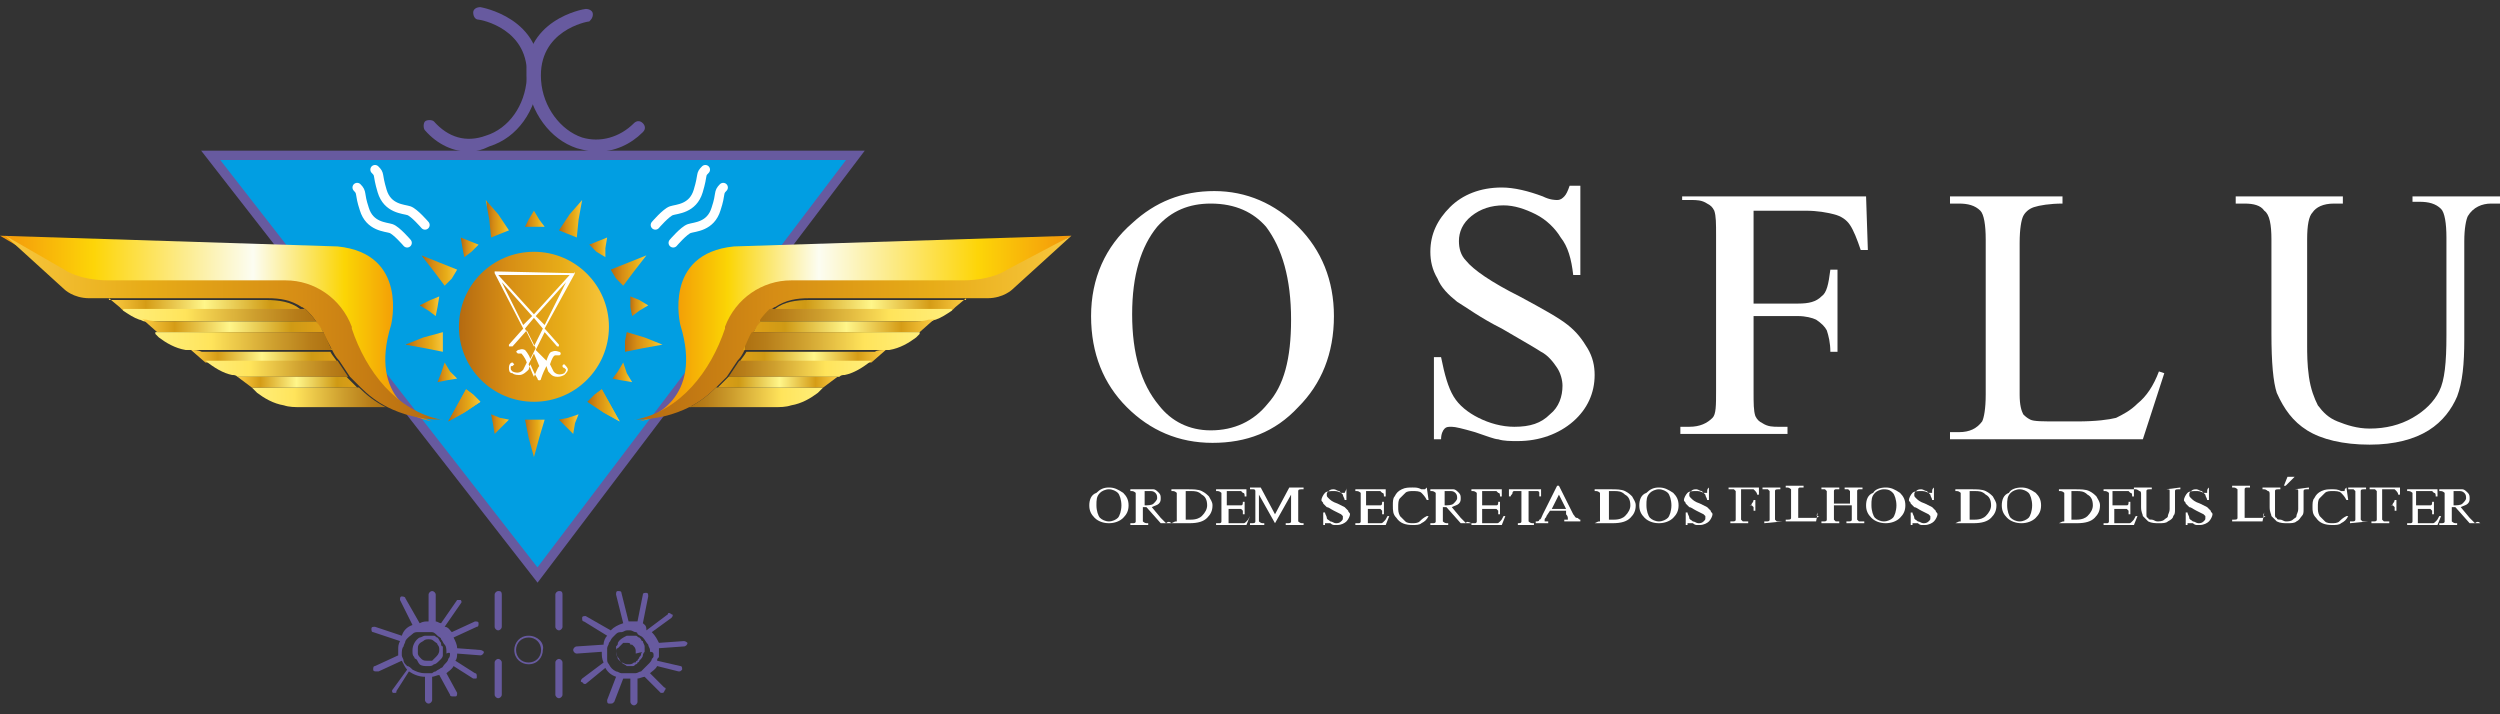 <?xml version="1.0" encoding="utf-8"?>
<!-- Generator: Adobe Illustrator 28.2.0, SVG Export Plug-In . SVG Version: 6.00 Build 0)  -->
<svg version="1.1" id="Camada_1" xmlns="http://www.w3.org/2000/svg" xmlns:xlink="http://www.w3.org/1999/xlink" x="0px" y="0px"
	 viewBox="0 0 140 40" style="enable-background:new 0 0 140 40;" xml:space="preserve">
<rect x="0" y="0" width="140" height="40" fill="#333333" stroke="none"/>
<style type="text/css">
	.st0{fill:#019EE2;}
	.st1{fill:#675A9F;}
	.st2{fill:url(#SVGID_1_);}
	.st3{fill:url(#SVGID_00000127753036091300414680000016158258697686843324_);}
	.st4{fill:url(#SVGID_00000066473986944239950960000007021296347069914291_);}
	.st5{fill:url(#SVGID_00000008833025653984952830000010823166479364155044_);}
	.st6{fill:url(#SVGID_00000028318519744284550910000012354528589550446267_);}
	.st7{fill:url(#SVGID_00000105389974088888103360000015146597489683909544_);}
	.st8{fill:url(#SVGID_00000072280745886858781050000005452271237478482307_);}
	.st9{fill:url(#SVGID_00000067917684343040465230000017137831333774548631_);}
	.st10{fill:url(#SVGID_00000054259367635541235270000017525351158407402126_);}
	.st11{fill:url(#SVGID_00000139991142395594156700000009285069394211813775_);}
	.st12{fill:url(#SVGID_00000091719912137451406300000008845808510910229124_);}
	.st13{fill:url(#SVGID_00000119079675709119848000000000416409026859048073_);}
	.st14{fill:url(#SVGID_00000097459330856549398800000008921704331865381811_);}
	.st15{fill:url(#SVGID_00000119803716241543567070000002366609910676924034_);}
	.st16{fill:url(#SVGID_00000155853919609710796230000012979166605896103565_);}
	.st17{fill:url(#SVGID_00000145057240719641953850000001571618283058902158_);}
	.st18{fill:url(#SVGID_00000148658093972489039200000001937299252644834461_);}
	.st19{fill:url(#SVGID_00000179630002303634435590000001276622486908484022_);}
	.st20{fill:url(#SVGID_00000106858916583058259100000002283131015460530055_);}
	.st21{fill:url(#SVGID_00000153681388782475859230000007927941368785008784_);}
	.st22{fill:url(#SVGID_00000139253054595219594540000012219643356511253148_);}
	.st23{fill:none;stroke:#FFFFFF;stroke-width:0.522;stroke-linecap:round;stroke-linejoin:round;stroke-miterlimit:10;}
	.st24{fill:#FFFFFF;}
	.st25{fill:none;stroke:#675A9F;stroke-width:0.522;stroke-miterlimit:10;}
	.st26{fill:url(#SVGID_00000030464038969119756910000017419104658215777708_);}
	.st27{fill:url(#SVGID_00000144311776870450479830000004050153939800933055_);}
	.st28{fill:url(#SVGID_00000057130390748095554800000018103441903920576424_);}
	.st29{fill:url(#SVGID_00000145760359174895084810000012166591733239361200_);}
	.st30{fill:url(#SVGID_00000083788945076156495530000002162983844846093215_);}
	.st31{fill:url(#SVGID_00000078746488464402123140000003512757575024848799_);}
	.st32{fill:url(#SVGID_00000039845114775553024980000018181979908740531887_);}
	.st33{fill:url(#SVGID_00000070098208044729649050000004026949502445151398_);}
	.st34{fill:url(#SVGID_00000123441436390107540840000015176065041985564054_);}
	.st35{fill:url(#SVGID_00000106834215396139373140000005128604782051412365_);}
	.st36{fill:url(#SVGID_00000063615731048941442520000016414041042646672514_);}
	.st37{fill:url(#SVGID_00000102541835865774245570000001989969091549482151_);}
	.st38{fill:url(#SVGID_00000067959292519574284780000010046772026357442182_);}
	.st39{fill:url(#SVGID_00000168110102977848458770000005691954706156092342_);}
	.st40{fill:url(#SVGID_00000056426775560058795410000011337502656350559370_);}
	.st41{fill:url(#SVGID_00000019659276172974647990000017423869919109224604_);}
	.st42{fill:url(#SVGID_00000145024176666572429650000000779874363399760540_);}
	.st43{fill:url(#SVGID_00000026164450636326846320000005769949192285115024_);}
	.st44{fill:url(#SVGID_00000100347077827288068660000015114789306036592517_);}
	.st45{fill:url(#SVGID_00000101802050274396663040000010482810788819362724_);}
</style>
<polygon class="st0" points="30.1,32.2 11.8,8.7 47.9,8.7 "/>
<g>
	<g>
		<path class="st1" d="M33.4,8.5c-0.4,0-0.7-0.1-1.1-0.2c-1.5-0.5-2.6-2-2.8-3.8c-0.3-3.4,3.2-4,3.3-4c0.2,0,0.4,0.1,0.4,0.3
			S33.1,1.1,33,1.2c-0.1,0-2.9,0.5-2.7,3.3c0.1,1.5,1.1,2.8,2.3,3.2c1,0.3,2.1,0,2.9-0.8c0.1-0.1,0.3-0.2,0.5,0
			c0.1,0.1,0.2,0.3,0,0.5C35.3,8.1,34.4,8.5,33.4,8.5z"/>
	</g>
	<g>
		<path class="st1" d="M26.3,8.5c-0.9,0-1.8-0.4-2.5-1.2c-0.1-0.1-0.1-0.4,0-0.5c0.1-0.1,0.4-0.1,0.5,0c0.8,0.9,1.8,1.2,2.9,0.8
			c1.3-0.4,2.2-1.7,2.3-3.2c0.2-2.8-2.6-3.3-2.7-3.3c-0.2,0-0.3-0.2-0.3-0.4c0-0.2,0.2-0.3,0.4-0.3c0,0,3.6,0.6,3.3,4
			c-0.2,1.8-1.2,3.3-2.8,3.8C27,8.4,26.6,8.5,26.3,8.5z"/>
	</g>
</g>
<linearGradient id="SVGID_1_" gradientUnits="userSpaceOnUse" x1="25.674" y1="18.311" x2="34.137" y2="18.311">
	<stop  offset="0" style="stop-color:#D79617"/>
	<stop  offset="0" style="stop-color:#B46A11"/>
	<stop  offset="0.32" style="stop-color:#D68D15"/>
	<stop  offset="0.68" style="stop-color:#E7AC18"/>
	<stop  offset="1" style="stop-color:#F8C73D"/>
</linearGradient>
<circle class="st2" cx="29.9" cy="18.3" r="4.2"/>
<g>
	
		<linearGradient id="SVGID_00000102512019994463145980000000718712799950532513_" gradientUnits="userSpaceOnUse" x1="29.366" y1="12.252" x2="30.476" y2="12.252">
		<stop  offset="0" style="stop-color:#D79617"/>
		<stop  offset="0" style="stop-color:#B46A11"/>
		<stop  offset="0.32" style="stop-color:#D68D15"/>
		<stop  offset="0.68" style="stop-color:#E7AC18"/>
		<stop  offset="1" style="stop-color:#F8C73D"/>
	</linearGradient>
	<polygon style="fill:url(#SVGID_00000102512019994463145980000000718712799950532513_);" points="29.9,11.8 30.2,12.3 30.5,12.7 
		29.9,12.7 29.4,12.7 29.6,12.3 	"/>
	
		<linearGradient id="SVGID_00000173144285902341262140000013895059647300451989_" gradientUnits="userSpaceOnUse" x1="29.366" y1="24.532" x2="30.476" y2="24.532">
		<stop  offset="0" style="stop-color:#D79617"/>
		<stop  offset="0" style="stop-color:#B46A11"/>
		<stop  offset="0.32" style="stop-color:#D68D15"/>
		<stop  offset="0.68" style="stop-color:#E7AC18"/>
		<stop  offset="1" style="stop-color:#F8C73D"/>
	</linearGradient>
	<polygon style="fill:url(#SVGID_00000173144285902341262140000013895059647300451989_);" points="29.9,25.6 30.2,24.5 30.5,23.5 
		29.9,23.5 29.4,23.5 29.6,24.5 	"/>
	<g>
		
			<linearGradient id="SVGID_00000181801639497537399000000011277956747295660720_" gradientUnits="userSpaceOnUse" x1="35.255" y1="17.175" x2="36.269" y2="17.175">
			<stop  offset="0" style="stop-color:#D79617"/>
			<stop  offset="0" style="stop-color:#B46A11"/>
			<stop  offset="0.32" style="stop-color:#D68D15"/>
			<stop  offset="0.68" style="stop-color:#E7AC18"/>
			<stop  offset="1" style="stop-color:#F8C73D"/>
		</linearGradient>
		<polygon style="fill:url(#SVGID_00000181801639497537399000000011277956747295660720_);" points="36.3,17.1 35.8,17.4 35.4,17.7 
			35.3,17.2 35.3,16.6 35.8,16.8 		"/>
		<g>
			
				<linearGradient id="SVGID_00000177474919278888586380000006754471605141286534_" gradientUnits="userSpaceOnUse" x1="32.883" y1="22.693" x2="34.711" y2="22.693">
				<stop  offset="0" style="stop-color:#D79617"/>
				<stop  offset="0" style="stop-color:#B46A11"/>
				<stop  offset="0.32" style="stop-color:#D68D15"/>
				<stop  offset="0.68" style="stop-color:#E7AC18"/>
				<stop  offset="1" style="stop-color:#F8C73D"/>
			</linearGradient>
			<polygon style="fill:url(#SVGID_00000177474919278888586380000006754471605141286534_);" points="34.7,23.6 34.2,22.7 33.7,21.8 
				33.3,22.1 32.9,22.5 33.8,23.1 			"/>
			
				<linearGradient id="SVGID_00000130646517744449150630000000058208756022072209_" gradientUnits="userSpaceOnUse" x1="32.883" y1="22.693" x2="34.711" y2="22.693">
				<stop  offset="0" style="stop-color:#D79617"/>
				<stop  offset="0" style="stop-color:#B46A11"/>
				<stop  offset="0.32" style="stop-color:#D68D15"/>
				<stop  offset="0.68" style="stop-color:#E7AC18"/>
				<stop  offset="1" style="stop-color:#F8C73D"/>
			</linearGradient>
			<polygon style="fill:url(#SVGID_00000130646517744449150630000000058208756022072209_);" points="34.7,23.6 34.2,22.7 33.7,21.8 
				33.3,22.1 32.9,22.5 33.8,23.1 			"/>
			
				<linearGradient id="SVGID_00000158729201061996123510000003714910997254634895_" gradientUnits="userSpaceOnUse" x1="32.968" y1="13.864" x2="33.989" y2="13.864">
				<stop  offset="0" style="stop-color:#D79617"/>
				<stop  offset="0" style="stop-color:#B46A11"/>
				<stop  offset="0.32" style="stop-color:#D68D15"/>
				<stop  offset="0.68" style="stop-color:#E7AC18"/>
				<stop  offset="1" style="stop-color:#F8C73D"/>
			</linearGradient>
			<polygon style="fill:url(#SVGID_00000158729201061996123510000003714910997254634895_);" points="34,13.3 33.5,13.5 33,13.7 
				33.4,14.1 33.9,14.4 33.9,13.9 			"/>
			
				<linearGradient id="SVGID_00000175285288115168686050000001801324086950947256_" gradientUnits="userSpaceOnUse" x1="34.989" y1="19.121" x2="37.076" y2="19.121">
				<stop  offset="0" style="stop-color:#D79617"/>
				<stop  offset="0" style="stop-color:#B46A11"/>
				<stop  offset="0.32" style="stop-color:#D68D15"/>
				<stop  offset="0.68" style="stop-color:#E7AC18"/>
				<stop  offset="1" style="stop-color:#F8C73D"/>
			</linearGradient>
			<polygon style="fill:url(#SVGID_00000175285288115168686050000001801324086950947256_);" points="37.1,19.3 36.1,18.9 35.1,18.6 
				35,19.1 35,19.7 36,19.5 			"/>
			
				<linearGradient id="SVGID_00000003090919320491877200000016819329831734506405_" gradientUnits="userSpaceOnUse" x1="34.209" y1="15.153" x2="36.176" y2="15.153">
				<stop  offset="0" style="stop-color:#D79617"/>
				<stop  offset="0" style="stop-color:#B46A11"/>
				<stop  offset="0.32" style="stop-color:#D68D15"/>
				<stop  offset="0.68" style="stop-color:#E7AC18"/>
				<stop  offset="1" style="stop-color:#F8C73D"/>
			</linearGradient>
			<polygon style="fill:url(#SVGID_00000003090919320491877200000016819329831734506405_);" points="36.2,14.3 35.2,14.7 34.2,15.1 
				34.5,15.6 34.9,16 35.5,15.2 			"/>
			
				<linearGradient id="SVGID_00000008866986798146772060000000607260534198976129_" gradientUnits="userSpaceOnUse" x1="31.281" y1="23.743" x2="32.352" y2="23.743">
				<stop  offset="0" style="stop-color:#D79617"/>
				<stop  offset="0" style="stop-color:#B46A11"/>
				<stop  offset="0.32" style="stop-color:#D68D15"/>
				<stop  offset="0.68" style="stop-color:#E7AC18"/>
				<stop  offset="1" style="stop-color:#F8C73D"/>
			</linearGradient>
			<polygon style="fill:url(#SVGID_00000008866986798146772060000000607260534198976129_);" points="32.1,24.3 31.7,23.9 31.3,23.5 
				31.8,23.4 32.4,23.2 32.2,23.7 			"/>
			
				<linearGradient id="SVGID_00000029018410799598138270000001956317859720319654_" gradientUnits="userSpaceOnUse" x1="31.291" y1="12.252" x2="32.571" y2="12.252">
				<stop  offset="0" style="stop-color:#D79617"/>
				<stop  offset="0" style="stop-color:#B46A11"/>
				<stop  offset="0.32" style="stop-color:#D68D15"/>
				<stop  offset="0.68" style="stop-color:#E7AC18"/>
				<stop  offset="1" style="stop-color:#F8C73D"/>
			</linearGradient>
			<polygon style="fill:url(#SVGID_00000029018410799598138270000001956317859720319654_);" points="32.6,11.2 31.9,12 31.3,12.9 
				31.8,13.1 32.3,13.3 32.4,12.3 			"/>
			
				<linearGradient id="SVGID_00000155847173795653521920000018232531337019639477_" gradientUnits="userSpaceOnUse" x1="34.261" y1="20.852" x2="35.365" y2="20.852">
				<stop  offset="0" style="stop-color:#D79617"/>
				<stop  offset="0" style="stop-color:#B46A11"/>
				<stop  offset="0.32" style="stop-color:#D68D15"/>
				<stop  offset="0.68" style="stop-color:#E7AC18"/>
				<stop  offset="1" style="stop-color:#F8C73D"/>
			</linearGradient>
			<polygon style="fill:url(#SVGID_00000155847173795653521920000018232531337019639477_);" points="35.4,21.4 34.8,21.3 34.3,21.2 
				34.6,20.8 34.9,20.3 35.1,20.9 			"/>
		</g>
	</g>
	<g>
		
			<linearGradient id="SVGID_00000174563150167891575180000009352656218336391095_" gradientUnits="userSpaceOnUse" x1="23.547" y1="17.175" x2="24.561" y2="17.175">
			<stop  offset="0" style="stop-color:#D79617"/>
			<stop  offset="0" style="stop-color:#B46A11"/>
			<stop  offset="0.32" style="stop-color:#D68D15"/>
			<stop  offset="0.68" style="stop-color:#E7AC18"/>
			<stop  offset="1" style="stop-color:#F8C73D"/>
		</linearGradient>
		<polygon style="fill:url(#SVGID_00000174563150167891575180000009352656218336391095_);" points="23.5,17.1 24,17.4 24.4,17.7 
			24.5,17.2 24.6,16.6 24.1,16.8 		"/>
		<g>
			
				<linearGradient id="SVGID_00000037685519892508243920000006363871812643321257_" gradientUnits="userSpaceOnUse" x1="25.106" y1="22.693" x2="26.933" y2="22.693">
				<stop  offset="0" style="stop-color:#D79617"/>
				<stop  offset="0" style="stop-color:#B46A11"/>
				<stop  offset="0.32" style="stop-color:#D68D15"/>
				<stop  offset="0.68" style="stop-color:#E7AC18"/>
				<stop  offset="1" style="stop-color:#F8C73D"/>
			</linearGradient>
			<polygon style="fill:url(#SVGID_00000037685519892508243920000006363871812643321257_);" points="25.1,23.6 25.6,22.7 26.1,21.8 
				26.5,22.1 26.9,22.5 26,23.1 			"/>
			
				<linearGradient id="SVGID_00000021819612411115612750000014277305288766829444_" gradientUnits="userSpaceOnUse" x1="25.106" y1="22.693" x2="26.933" y2="22.693">
				<stop  offset="0" style="stop-color:#D79617"/>
				<stop  offset="0" style="stop-color:#B46A11"/>
				<stop  offset="0.32" style="stop-color:#D68D15"/>
				<stop  offset="0.68" style="stop-color:#E7AC18"/>
				<stop  offset="1" style="stop-color:#F8C73D"/>
			</linearGradient>
			<polygon style="fill:url(#SVGID_00000021819612411115612750000014277305288766829444_);" points="25.1,23.6 25.6,22.7 26.1,21.8 
				26.5,22.1 26.9,22.5 26,23.1 			"/>
			
				<linearGradient id="SVGID_00000023282300490662603830000001396391230551252398_" gradientUnits="userSpaceOnUse" x1="25.828" y1="13.864" x2="26.848" y2="13.864">
				<stop  offset="0" style="stop-color:#D79617"/>
				<stop  offset="0" style="stop-color:#B46A11"/>
				<stop  offset="0.32" style="stop-color:#D68D15"/>
				<stop  offset="0.68" style="stop-color:#E7AC18"/>
				<stop  offset="1" style="stop-color:#F8C73D"/>
			</linearGradient>
			<polygon style="fill:url(#SVGID_00000023282300490662603830000001396391230551252398_);" points="25.8,13.3 26.3,13.5 26.8,13.7 
				26.4,14.1 26,14.4 25.9,13.9 			"/>
			
				<linearGradient id="SVGID_00000052817851766457151040000007856608725594139562_" gradientUnits="userSpaceOnUse" x1="22.74" y1="19.121" x2="24.827" y2="19.121">
				<stop  offset="0" style="stop-color:#D79617"/>
				<stop  offset="0" style="stop-color:#B46A11"/>
				<stop  offset="0.32" style="stop-color:#D68D15"/>
				<stop  offset="0.68" style="stop-color:#E7AC18"/>
				<stop  offset="1" style="stop-color:#F8C73D"/>
			</linearGradient>
			<polygon style="fill:url(#SVGID_00000052817851766457151040000007856608725594139562_);" points="22.7,19.3 23.7,18.9 24.8,18.6 
				24.8,19.1 24.8,19.7 23.8,19.5 			"/>
			
				<linearGradient id="SVGID_00000121247534303273056930000014241669458744609165_" gradientUnits="userSpaceOnUse" x1="23.641" y1="15.153" x2="25.608" y2="15.153">
				<stop  offset="0" style="stop-color:#D79617"/>
				<stop  offset="0" style="stop-color:#B46A11"/>
				<stop  offset="0.32" style="stop-color:#D68D15"/>
				<stop  offset="0.68" style="stop-color:#E7AC18"/>
				<stop  offset="1" style="stop-color:#F8C73D"/>
			</linearGradient>
			<polygon style="fill:url(#SVGID_00000121247534303273056930000014241669458744609165_);" points="23.6,14.3 24.6,14.7 25.6,15.1 
				25.3,15.6 24.9,16 24.3,15.2 			"/>
			
				<linearGradient id="SVGID_00000098191434715617777920000013166650127314464443_" gradientUnits="userSpaceOnUse" x1="27.465" y1="23.743" x2="28.535" y2="23.743">
				<stop  offset="0" style="stop-color:#D79617"/>
				<stop  offset="0" style="stop-color:#B46A11"/>
				<stop  offset="0.32" style="stop-color:#D68D15"/>
				<stop  offset="0.68" style="stop-color:#E7AC18"/>
				<stop  offset="1" style="stop-color:#F8C73D"/>
			</linearGradient>
			<polygon style="fill:url(#SVGID_00000098191434715617777920000013166650127314464443_);" points="27.7,24.3 28.1,23.9 28.5,23.5 
				28,23.4 27.5,23.2 27.6,23.7 			"/>
			
				<linearGradient id="SVGID_00000065043194834416479830000017900694052153675941_" gradientUnits="userSpaceOnUse" x1="27.246" y1="12.252" x2="28.525" y2="12.252">
				<stop  offset="0" style="stop-color:#D79617"/>
				<stop  offset="0" style="stop-color:#B46A11"/>
				<stop  offset="0.32" style="stop-color:#D68D15"/>
				<stop  offset="0.68" style="stop-color:#E7AC18"/>
				<stop  offset="1" style="stop-color:#F8C73D"/>
			</linearGradient>
			<polygon style="fill:url(#SVGID_00000065043194834416479830000017900694052153675941_);" points="27.2,11.2 27.9,12 28.5,12.9 
				28,13.1 27.5,13.3 27.4,12.3 			"/>
			
				<linearGradient id="SVGID_00000130633796990866002670000010270193170837282225_" gradientUnits="userSpaceOnUse" x1="24.451" y1="20.852" x2="25.555" y2="20.852">
				<stop  offset="0" style="stop-color:#D79617"/>
				<stop  offset="0" style="stop-color:#B46A11"/>
				<stop  offset="0.32" style="stop-color:#D68D15"/>
				<stop  offset="0.68" style="stop-color:#E7AC18"/>
				<stop  offset="1" style="stop-color:#F8C73D"/>
			</linearGradient>
			<polygon style="fill:url(#SVGID_00000130633796990866002670000010270193170837282225_);" points="24.5,21.4 25,21.3 25.6,21.2 
				25.2,20.8 24.9,20.3 24.7,20.9 			"/>
		</g>
	</g>
</g>
<g>
	<path class="st23" d="M36.7,12.6c0,0,0.6-0.7,0.9-0.8c0.3-0.1,1.2-0.1,1.5-1.1s0.1-0.9,0.4-1.2"/>
	<path class="st23" d="M37.7,13.6c0,0,0.6-0.7,0.9-0.8s1.2-0.1,1.5-1.1c0.3-0.9,0.1-0.9,0.4-1.2"/>
	<g>
		<path class="st23" d="M23.8,12.6c0,0-0.6-0.7-0.9-0.8c-0.3-0.1-1.2-0.1-1.5-1.1s-0.1-0.9-0.4-1.2"/>
		<path class="st23" d="M22.8,13.6c0,0-0.6-0.7-0.9-0.8c-0.3-0.1-1.2-0.1-1.5-1.1c-0.3-0.9-0.1-0.9-0.4-1.2"/>
	</g>
</g>
<path class="st24" d="M32.2,15.3C32.2,15.2,32.2,15.2,32.2,15.3C32.2,15.2,32.2,15.2,32.2,15.3C32.1,15.2,32.2,15.2,32.2,15.3
	C32.1,15.2,32.1,15.2,32.2,15.3l-4.4-0.1c0,0-0.1,0-0.1,0c0,0,0,0,0,0c0,0,0,0,0,0c0,0,0,0,0,0c0,0,0,0,0,0.1l1.6,3.1l-0.8,0.9
	c0,0,0,0.1,0,0.1c0,0,0,0,0.1,0c0,0,0,0,0.1,0l0.8-0.9l0.5,1l-0.3,0.6c-0.1-0.3-0.3-0.5-0.3-0.5c-0.2-0.1-0.3,0-0.4,0
	c0,0-0.1,0.1-0.1,0.1c0,0,0.1,0.1,0.1,0.1c0,0,0.2,0,0.2,0c0,0,0.2,0.2,0.3,0.5l-0.2,0.4c0,0-0.2,0.3-0.6,0.1
	c-0.1-0.1-0.1-0.1-0.1-0.2c0-0.1,0-0.1,0.1-0.1c0,0,0.1-0.1,0.1-0.1c0,0-0.1-0.1-0.1-0.1c-0.1,0-0.2,0.1-0.2,0.3
	c0,0.1,0,0.3,0.2,0.3c0.1,0.1,0.3,0.1,0.4,0.1c0.2,0,0.4-0.2,0.5-0.3l0.1-0.3c0.1,0.2,0.2,0.5,0.4,0.8c0,0,0,0.1,0.1,0.1
	c0,0,0,0,0,0c0,0,0.1,0,0.1-0.1c0.1-0.3,0.2-0.5,0.3-0.7l0.1,0.3c0,0,0,0,0,0l0,0c0.1,0.1,0.2,0.3,0.5,0.3c0.1,0,0.2,0,0.4-0.1
	c0.1-0.1,0.2-0.2,0.2-0.3c0-0.1-0.1-0.2-0.2-0.3c0,0-0.1,0-0.1,0.1c0,0,0,0.1,0.1,0.1c0,0,0.1,0.1,0.1,0.1c0,0,0,0.1-0.1,0.2
	c-0.4,0.2-0.6-0.1-0.6-0.1l-0.2-0.4c0.1-0.3,0.2-0.5,0.3-0.5c0.1,0,0.2,0,0.2,0c0,0,0.1,0,0.1-0.1c0,0,0-0.1-0.1-0.1
	c0,0-0.2-0.1-0.4,0c-0.1,0-0.2,0.2-0.3,0.5L30,19.6l0.5-1l0.7,0.8c0,0,0.1,0,0.1,0s0-0.1,0-0.1l-0.8-0.9L32.2,15.3
	C32.2,15.3,32.2,15.3,32.2,15.3z M28.1,15.8l1.7,1.9l-0.5,0.5L28.1,15.8z M29.9,19.4l-0.5-1l0.5-0.6l0.5,0.6L29.9,19.4z M30,17.7
	l1.7-1.9l-1.2,2.4L30,17.7z M31.9,15.4l-2,2.2l-2-2.2H31.9z M29.9,21.1c-0.1-0.2-0.2-0.5-0.3-0.7l0.3-0.6l0.3,0.7
	C30.1,20.6,30,20.9,29.9,21.1z"/>
<g>
	<g>
		<path class="st1" d="M26.9,36.4l-1.3-0.1c0-0.2-0.1-0.4-0.2-0.6l1.3-0.6c0.1,0,0.1-0.1,0.1-0.2c0-0.1-0.1-0.1-0.2-0.1l-1.3,0.6
			c-0.1-0.1-0.2-0.3-0.4-0.3l0.9-1.3c0.1-0.1,0-0.2,0-0.2c-0.1,0-0.2,0-0.2,0l-0.9,1.3c-0.1,0-0.2-0.1-0.3-0.1v-1.5
			c0-0.1-0.1-0.2-0.2-0.2c-0.1,0-0.2,0.1-0.2,0.2v1.5c-0.2,0-0.3,0-0.5,0.1l-0.8-1.4c0-0.1-0.2-0.1-0.2-0.1c-0.1,0-0.1,0.1-0.1,0.2
			l0.7,1.4c-0.3,0.1-0.5,0.3-0.6,0.6L21,35.1c-0.1,0-0.2,0-0.2,0.1c0,0.1,0,0.2,0.1,0.2l1.5,0.5c-0.1,0.2-0.1,0.3-0.1,0.5
			c0,0.1,0,0.2,0,0.3L21,37.3c-0.1,0-0.1,0.1-0.1,0.2c0,0.1,0.1,0.1,0.2,0.1c0,0,0,0,0.1,0l1.3-0.6c0.1,0.2,0.2,0.4,0.3,0.5L22,38.6
			c-0.1,0.1,0,0.2,0,0.2c0,0,0.1,0,0.1,0c0.1,0,0.1,0,0.1-0.1l0.7-1.1c0.3,0.2,0.6,0.3,0.9,0.3v1.3c0,0.1,0.1,0.2,0.2,0.2
			c0.1,0,0.2-0.1,0.2-0.2v-1.3c0.1,0,0.3-0.1,0.4-0.1l0.6,1.1c0,0.1,0.1,0.1,0.2,0.1c0,0,0.1,0,0.1,0c0.1,0,0.1-0.1,0.1-0.2
			l-0.6-1.1c0.1-0.1,0.3-0.2,0.4-0.4l1.1,0.7c0,0,0.1,0,0.1,0c0.1,0,0.1,0,0.1-0.1c0-0.1,0-0.2-0.1-0.2l-1.1-0.7
			c0.1-0.1,0.1-0.3,0.1-0.4l1.3,0.1c0,0,0,0,0,0c0.1,0,0.2-0.1,0.2-0.2C27.1,36.5,27,36.4,26.9,36.4z M25.2,36.6
			c0,0.1,0,0.2-0.1,0.3c0,0.1-0.1,0.2-0.2,0.3c-0.1,0.1-0.1,0.2-0.2,0.2c-0.1,0.1-0.2,0.1-0.3,0.2h0c-0.1,0-0.2,0.1-0.2,0.1
			c-0.1,0-0.2,0-0.3,0c0,0,0,0-0.1,0c-0.3,0-0.5-0.1-0.7-0.2c-0.1-0.1-0.2-0.2-0.3-0.2c-0.1-0.1-0.2-0.2-0.2-0.3
			c0-0.1-0.1-0.2-0.1-0.3v0c0,0,0-0.1,0-0.1c0-0.1,0-0.3,0.1-0.4c0-0.1,0.1-0.2,0.1-0.3c0.1-0.2,0.3-0.3,0.4-0.4
			c0.1-0.1,0.2-0.1,0.3-0.1c0.1,0,0.2,0,0.3,0c0,0,0,0,0.1,0c0.1,0,0.2,0,0.3,0c0,0,0.1,0,0.1,0c0.1,0,0.2,0.1,0.3,0.2
			c0.1,0.1,0.2,0.1,0.2,0.2c0.1,0.1,0.1,0.2,0.2,0.3c0.1,0.1,0.1,0.3,0.1,0.4c0,0,0,0.1,0,0.1C25.2,36.5,25.2,36.6,25.2,36.6z"/>
		<path class="st1" d="M24.7,36c-0.1-0.1-0.1-0.2-0.2-0.3c0,0,0,0,0,0c-0.1,0-0.1-0.1-0.2-0.1c0,0-0.1,0-0.2,0c0,0-0.1,0-0.1,0
			c0,0,0,0-0.1,0c0,0,0,0-0.1,0c-0.1,0-0.2,0.1-0.3,0.1c-0.2,0.1-0.4,0.4-0.4,0.7c0,0,0,0,0,0.1c0,0.1,0,0.2,0.1,0.3
			c0,0,0,0.1,0.1,0.1c0.1,0.1,0.1,0.2,0.2,0.3c0.1,0.1,0.3,0.1,0.4,0.1c0,0,0,0,0.1,0c0.1,0,0.2,0,0.3-0.1c0,0,0,0,0,0
			c0.1,0,0.2-0.1,0.3-0.2c0,0,0.1-0.1,0.1-0.1v0c0,0,0.1-0.1,0.1-0.2c0,0,0-0.1,0-0.1c0-0.1,0-0.1,0-0.2c0-0.1,0-0.1,0-0.2
			C24.7,36.2,24.7,36.1,24.7,36z M24.4,36.8c-0.1,0.1-0.1,0.1-0.2,0.2c0,0,0,0,0,0c-0.1,0-0.2,0-0.2,0c0,0,0,0-0.1,0
			c-0.1,0-0.2,0-0.3-0.1c-0.1-0.1-0.2-0.2-0.2-0.3c0,0,0,0,0,0c0-0.1,0-0.1,0-0.2c0,0,0-0.1,0-0.1c0-0.2,0.1-0.3,0.3-0.4
			c0.1-0.1,0.2-0.1,0.3-0.1c0,0,0,0,0,0c0,0,0,0,0,0h0c0.1,0,0.2,0,0.3,0.1v0l0,0c0,0,0,0,0,0c0.1,0.1,0.2,0.1,0.2,0.2
			c0.1,0.1,0.1,0.2,0.1,0.3C24.6,36.6,24.5,36.7,24.4,36.8z"/>
		<path class="st1" d="M38.3,35.9L36.9,36c-0.1-0.2-0.2-0.4-0.4-0.6l1.1-0.8c0.1-0.1,0.1-0.2,0-0.2c-0.1-0.1-0.2-0.1-0.2,0l-1.2,0.9
			C36.2,35,36.1,35,36,34.9l0.3-1.5c0-0.1,0-0.2-0.1-0.2c-0.1,0-0.2,0-0.2,0.1l-0.3,1.5c-0.2,0-0.3,0-0.5,0l-0.4-1.6
			c0-0.1-0.1-0.1-0.2-0.1c-0.1,0-0.1,0.1-0.1,0.2l0.4,1.6c-0.3,0.1-0.5,0.2-0.7,0.4l-1.4-0.8c-0.1,0-0.2,0-0.2,0.1
			c0,0.1,0,0.2,0.1,0.2l1.3,0.8c-0.1,0.1-0.2,0.3-0.2,0.5c0,0,0,0,0,0l-1.5,0.1c-0.1,0-0.2,0.1-0.2,0.2c0,0.1,0.1,0.2,0.2,0.2
			c0,0,0,0,0,0l1.4-0.1c0,0.2,0,0.4,0.1,0.6l-1.2,0.9c-0.1,0.1-0.1,0.2,0,0.2c0,0,0.1,0.1,0.1,0.1c0,0,0.1,0,0.1,0l1.1-0.9
			c0.1,0.2,0.3,0.4,0.6,0.5l-0.5,1.3c0,0.1,0,0.2,0.1,0.2c0,0,0,0,0.1,0c0.1,0,0.1,0,0.2-0.1l0.5-1.3c0,0,0.1,0,0.1,0
			c0.1,0,0.2,0,0.3,0l0,1.3c0,0.1,0.1,0.2,0.2,0.2c0,0,0,0,0,0c0.1,0,0.2-0.1,0.2-0.2l0-1.3c0.1,0,0.3-0.1,0.4-0.1l0.9,0.9
			c0,0,0.1,0,0.1,0c0,0,0.1,0,0.1-0.1c0.1-0.1,0.1-0.2,0-0.2l-0.8-0.8c0.1-0.1,0.3-0.2,0.4-0.4l1.2,0.3c0,0,0,0,0,0
			c0.1,0,0.1,0,0.2-0.1c0-0.1,0-0.2-0.1-0.2L36.8,37c0-0.1,0-0.1,0.1-0.2c0-0.2,0-0.3,0-0.5l1.4-0.1c0.1,0,0.2-0.1,0.2-0.2
			C38.5,36,38.4,35.9,38.3,35.9z M36.6,36.7c0,0.1,0,0.1-0.1,0.2c0,0.1-0.1,0.2-0.2,0.3c-0.1,0.1-0.2,0.2-0.3,0.3c0,0,0,0-0.1,0.1
			c-0.1,0-0.2,0.1-0.3,0.1c0,0-0.1,0-0.1,0c-0.1,0-0.2,0-0.3,0c-0.1,0-0.2,0-0.3,0c0,0-0.1,0-0.1,0c-0.1,0-0.2-0.1-0.3-0.1
			c-0.2-0.1-0.3-0.2-0.4-0.4c0,0,0,0,0,0c-0.1-0.1-0.1-0.2-0.1-0.3c0-0.1,0-0.2,0-0.3c0-0.1,0-0.2,0-0.3c0,0,0,0,0,0
			c0-0.1,0.1-0.2,0.1-0.3c0.1-0.1,0.1-0.2,0.2-0.3c0.1-0.1,0.1-0.1,0.2-0.2c0.1-0.1,0.2-0.1,0.3-0.1c0.1,0,0.2-0.1,0.3-0.1h0
			c0,0,0,0,0,0c0.1,0,0.2,0,0.2,0c0,0,0,0,0,0c0.1,0,0.2,0.1,0.3,0.1c0,0,0.1,0,0.1,0.1c0.1,0.1,0.2,0.1,0.3,0.2
			c0.1,0.1,0.2,0.3,0.3,0.4c0,0.1,0.1,0.2,0.1,0.3c0,0,0,0.1,0,0.1C36.6,36.5,36.6,36.6,36.6,36.7z"/>
		<path class="st1" d="M35.9,35.8c0,0-0.1-0.1-0.1-0.1c-0.1,0-0.1-0.1-0.2-0.1c0,0,0,0-0.1,0c0,0,0,0-0.1,0c0,0,0,0,0,0
			c-0.1,0-0.2,0-0.3,0c-0.2,0.1-0.4,0.2-0.5,0.4c0,0.1,0,0.1-0.1,0.2c0,0.1,0,0.1,0,0.2c0,0,0,0,0,0v0c0,0.1,0,0.3,0.1,0.4
			c0.1,0.1,0.1,0.2,0.2,0.3c0.1,0.1,0.2,0.1,0.3,0.2h0c0.1,0,0.1,0,0.2,0c0,0,0,0,0,0c0,0,0.1,0,0.1,0h0c0.1,0,0.1,0,0.2-0.1
			c0,0,0.1,0,0.1-0.1c0,0,0,0,0,0c0,0,0.1,0,0.1-0.1c0.1-0.1,0.2-0.2,0.2-0.3c0,0,0-0.1,0.1-0.2c0-0.1,0-0.2,0-0.3
			c0-0.1-0.1-0.2-0.1-0.3C36,35.9,35.9,35.9,35.9,35.8z M35.9,36.6c0,0.1,0,0.1-0.1,0.2c0,0.1-0.1,0.1-0.1,0.2c0,0-0.1,0-0.1,0.1
			c0,0,0,0-0.1,0c-0.1,0.1-0.2,0.1-0.3,0.1c0,0-0.1,0-0.1,0h0c0,0,0,0,0,0c-0.1,0-0.2-0.1-0.3-0.1c-0.1-0.1-0.1-0.1-0.2-0.2
			c0-0.1-0.1-0.2-0.1-0.3c0,0,0-0.1,0-0.1c0,0,0,0,0,0c0-0.1,0-0.2,0.1-0.2c0.1-0.1,0.2-0.2,0.3-0.3c0.1,0,0.2,0,0.2,0c0,0,0,0,0,0
			c0,0,0,0,0,0s0,0,0,0c0,0,0,0,0,0c0.1,0,0.2,0,0.2,0.1c0,0,0,0,0.1,0c0,0,0,0,0.1,0.1c0.1,0.1,0.1,0.2,0.1,0.3c0,0,0,0.1,0,0.1
			C36,36.5,36,36.5,35.9,36.6z"/>
	</g>
	<path class="st1" d="M29.6,35.6c-0.5,0-0.8,0.4-0.8,0.8c0,0.5,0.4,0.8,0.8,0.8c0.5,0,0.8-0.4,0.8-0.8C30.5,36,30.1,35.6,29.6,35.6z
		 M29.6,37.1c-0.4,0-0.7-0.3-0.7-0.7c0-0.4,0.3-0.7,0.7-0.7c0.4,0,0.7,0.3,0.7,0.7C30.3,36.8,30,37.1,29.6,37.1z"/>
	<g>
		<path class="st1" d="M27.9,33.1c-0.1,0-0.2,0.1-0.2,0.2v1.8c0,0.1,0.1,0.2,0.2,0.2s0.2-0.1,0.2-0.2v-1.8
			C28.1,33.1,28,33.1,27.9,33.1z"/>
		<path class="st1" d="M27.9,36.9c-0.1,0-0.2,0.1-0.2,0.2v1.8c0,0.1,0.1,0.2,0.2,0.2s0.2-0.1,0.2-0.2v-1.8
			C28.1,37,28,36.9,27.9,36.9z"/>
		<path class="st1" d="M31.3,33.1c-0.1,0-0.2,0.1-0.2,0.2v1.8c0,0.1,0.1,0.2,0.2,0.2s0.2-0.1,0.2-0.2v-1.8
			C31.5,33.1,31.4,33.1,31.3,33.1z"/>
		<path class="st1" d="M31.3,36.9c-0.1,0-0.2,0.1-0.2,0.2v1.8c0,0.1,0.1,0.2,0.2,0.2s0.2-0.1,0.2-0.2v-1.8
			C31.5,37,31.4,36.9,31.3,36.9z"/>
	</g>
</g>
<polygon class="st25" points="30.1,32.2 11.8,8.7 47.9,8.7 "/>
<linearGradient id="SVGID_00000080198626893342778150000008811338999320284597_" gradientUnits="userSpaceOnUse" x1="35.707" y1="18.31" x2="60" y2="18.31">
	<stop  offset="0" style="stop-color:#DC9617"/>
	<stop  offset="0" style="stop-color:#ED7307"/>
	<stop  offset="0.208" style="stop-color:#FBD505"/>
	<stop  offset="0.418" style="stop-color:#FCFDF2"/>
	<stop  offset="0.785" style="stop-color:#FDD508"/>
	<stop  offset="1" style="stop-color:#F3960B"/>
</linearGradient>
<path style="fill:url(#SVGID_00000080198626893342778150000008811338999320284597_);" d="M60,13.2L60,13.2l-3.4,2
	c0,0-0.8,0.6-2.5,0.6h-9.6c-1.6,0-3.2,1-3.7,2.6c0,0,0,0,0,0.1c-0.8,2.4-2.5,4.6-5,5.1c0.6-0.2,3.6-1.2,2.3-5.4c0,0-1-4,3-4.4
	L60,13.2z"/>
<linearGradient id="SVGID_00000167398593543000475530000006145255422580361361_" gradientUnits="userSpaceOnUse" x1="35.59" y1="18.328" x2="59.994" y2="18.328">
	<stop  offset="0" style="stop-color:#D79617"/>
	<stop  offset="0" style="stop-color:#B46A11"/>
	<stop  offset="0.32" style="stop-color:#D68D15"/>
	<stop  offset="0.68" style="stop-color:#E7AC18"/>
	<stop  offset="1" style="stop-color:#F8C73D"/>
</linearGradient>
<path style="fill:url(#SVGID_00000167398593543000475530000006145255422580361361_);" d="M60,13.2l-3.3,3c0,0-0.5,0.5-1.4,0.5h-10
	c-0.7,0-1.3,0.1-1.9,0.5c-0.1,0-0.1,0.1-0.2,0.1c-0.2,0.2-0.4,0.4-0.6,0.7h0c-0.1,0.2-0.3,0.4-0.4,0.6c0,0,0,0,0,0
	c-0.1,0.3-0.3,0.6-0.5,1c-0.1,0.2-0.2,0.4-0.4,0.6c-0.2,0.3-0.4,0.6-0.6,0.9h0c-0.2,0.2-0.4,0.4-0.6,0.6c-0.4,0.4-0.9,0.8-1.5,1.1
	c0,0,0,0,0,0c-0.8,0.4-1.8,0.7-3.1,0.7c0,0,0.1,0,0.1,0c2.5-0.5,4.2-2.7,5-5.1c0,0,0,0,0-0.1c0.6-1.6,2.1-2.6,3.7-2.6h9.6
	c1.7,0,2.5-0.6,2.5-0.6L60,13.2z"/>
<linearGradient id="SVGID_00000160174303083401145360000005272721669839829164_" gradientUnits="userSpaceOnUse" x1="43.175" y1="17.033" x2="54.135" y2="17.033">
	<stop  offset="0" style="stop-color:#FFE35F"/>
	<stop  offset="0" style="stop-color:#DE9F17"/>
	<stop  offset="0.176" style="stop-color:#CF9A15"/>
	<stop  offset="0.513" style="stop-color:#FFF68A"/>
	<stop  offset="0.813" style="stop-color:#D59C16"/>
	<stop  offset="1" style="stop-color:#FFCF45"/>
</linearGradient>
<path style="fill:url(#SVGID_00000160174303083401145360000005272721669839829164_);" d="M54.1,16.7l-0.6,0.5
	c-0.1,0.1-0.1,0.1-0.2,0.2H43.2c0.1,0,0.1-0.1,0.2-0.1c0.5-0.4,1.2-0.5,1.9-0.5H54.1z"/>
<linearGradient id="SVGID_00000168105885390879739690000001280171268798515101_" gradientUnits="userSpaceOnUse" x1="42.535" y1="17.691" x2="53.307" y2="17.691">
	<stop  offset="0" style="stop-color:#D69B15"/>
	<stop  offset="0" style="stop-color:#AE7111"/>
	<stop  offset="0.114" style="stop-color:#B77D19"/>
	<stop  offset="0.323" style="stop-color:#CE9F2E"/>
	<stop  offset="0.602" style="stop-color:#F4D451"/>
	<stop  offset="0.68" style="stop-color:#FFE45B"/>
	<stop  offset="1" style="stop-color:#FFEF7C"/>
</linearGradient>
<path style="fill:url(#SVGID_00000168105885390879739690000001280171268798515101_);" d="M53.3,17.4c-0.3,0.2-0.6,0.4-0.9,0.5
	c-0.1,0-0.2,0.1-0.3,0.1C51.8,18,51.4,18,51,18h-8.5c0.2-0.3,0.4-0.5,0.6-0.7H53.3z"/>
<linearGradient id="SVGID_00000004524818975841821740000014613331362180629428_" gradientUnits="userSpaceOnUse" x1="42.159" y1="18.241" x2="52.381" y2="18.241">
	<stop  offset="0" style="stop-color:#FFE35F"/>
	<stop  offset="0" style="stop-color:#DE9F17"/>
	<stop  offset="0.176" style="stop-color:#CF9A15"/>
	<stop  offset="0.513" style="stop-color:#FFF68A"/>
	<stop  offset="0.813" style="stop-color:#D59C16"/>
	<stop  offset="1" style="stop-color:#FFCF45"/>
</linearGradient>
<path style="fill:url(#SVGID_00000004524818975841821740000014613331362180629428_);" d="M52.4,17.8l-0.9,0.8h-9.3
	c0.1-0.2,0.2-0.4,0.4-0.6H51c0.4,0,0.7,0,1-0.1C52.2,17.9,52.3,17.9,52.4,17.8z"/>
<linearGradient id="SVGID_00000120541421167228538740000016684651972026803331_" gradientUnits="userSpaceOnUse" x1="41.729" y1="19.142" x2="51.541" y2="19.142">
	<stop  offset="0" style="stop-color:#D69B15"/>
	<stop  offset="0" style="stop-color:#AE7111"/>
	<stop  offset="0.114" style="stop-color:#B77D19"/>
	<stop  offset="0.323" style="stop-color:#CE9F2E"/>
	<stop  offset="0.602" style="stop-color:#F4D451"/>
	<stop  offset="0.68" style="stop-color:#FFE45B"/>
	<stop  offset="1" style="stop-color:#FFEF7C"/>
</linearGradient>
<path style="fill:url(#SVGID_00000120541421167228538740000016684651972026803331_);" d="M51.5,18.7l-0.2,0.2
	c-0.4,0.3-0.9,0.6-1.5,0.7c-0.1,0-0.2,0-0.3,0l0,0c-0.2,0-0.4,0-0.7,0h-7.2c0.2-0.3,0.3-0.7,0.5-1c0,0,0,0,0,0H51.5z"/>
<linearGradient id="SVGID_00000172431086448521829370000012908384217918417824_" gradientUnits="userSpaceOnUse" x1="41.368" y1="19.918" x2="49.586" y2="19.918">
	<stop  offset="0" style="stop-color:#FFE35F"/>
	<stop  offset="0" style="stop-color:#DE9F17"/>
	<stop  offset="0.176" style="stop-color:#CF9A15"/>
	<stop  offset="0.513" style="stop-color:#FFF68A"/>
	<stop  offset="0.813" style="stop-color:#D59C16"/>
	<stop  offset="1" style="stop-color:#FFCF45"/>
</linearGradient>
<path style="fill:url(#SVGID_00000172431086448521829370000012908384217918417824_);" d="M49.6,19.6l-0.8,0.7h-7.4
	c0.1-0.2,0.3-0.4,0.4-0.6h7.2C49.1,19.6,49.4,19.6,49.6,19.6z"/>
<linearGradient id="SVGID_00000074411927295389591320000016337412234365261192_" gradientUnits="userSpaceOnUse" x1="40.762" y1="20.676" x2="48.786" y2="20.676">
	<stop  offset="0" style="stop-color:#D69B15"/>
	<stop  offset="0" style="stop-color:#AE7111"/>
	<stop  offset="0.114" style="stop-color:#B77D19"/>
	<stop  offset="0.323" style="stop-color:#CE9F2E"/>
	<stop  offset="0.602" style="stop-color:#F4D451"/>
	<stop  offset="0.68" style="stop-color:#FFE45B"/>
	<stop  offset="1" style="stop-color:#FFEF7C"/>
</linearGradient>
<path style="fill:url(#SVGID_00000074411927295389591320000016337412234365261192_);" d="M48.8,20.2L48.8,20.2
	c-0.5,0.4-1,0.7-1.5,0.8c-0.1,0-0.2,0-0.3,0.1c-0.2,0-0.4,0-0.7,0h-5.5c0.2-0.3,0.4-0.6,0.6-0.9H48.8z"/>
<linearGradient id="SVGID_00000108295746064478817060000014465693934008686218_" gradientUnits="userSpaceOnUse" x1="38.673" y1="22.259" x2="46.132" y2="22.259">
	<stop  offset="0" style="stop-color:#D69B15"/>
	<stop  offset="0" style="stop-color:#AE7111"/>
	<stop  offset="0.114" style="stop-color:#B77D19"/>
	<stop  offset="0.323" style="stop-color:#CE9F2E"/>
	<stop  offset="0.602" style="stop-color:#F4D451"/>
	<stop  offset="0.68" style="stop-color:#FFE45B"/>
	<stop  offset="1" style="stop-color:#FFEF7C"/>
</linearGradient>
<path style="fill:url(#SVGID_00000108295746064478817060000014465693934008686218_);" d="M46.1,21.7L45.8,22
	c-0.4,0.3-0.9,0.6-1.5,0.7c-0.3,0.1-0.6,0.1-1,0.1h-4.7c0,0,0,0,0,0c0.6-0.3,1.1-0.7,1.5-1.1H46.1z"/>
<linearGradient id="SVGID_00000082327083477365447750000013734754328465739418_" gradientUnits="userSpaceOnUse" x1="40.197" y1="21.393" x2="46.932" y2="21.393">
	<stop  offset="0" style="stop-color:#FFE35F"/>
	<stop  offset="0" style="stop-color:#DE9F17"/>
	<stop  offset="0.176" style="stop-color:#CF9A15"/>
	<stop  offset="0.513" style="stop-color:#FFF68A"/>
	<stop  offset="0.813" style="stop-color:#D59C16"/>
	<stop  offset="1" style="stop-color:#FFCF45"/>
</linearGradient>
<path style="fill:url(#SVGID_00000082327083477365447750000013734754328465739418_);" d="M46.9,21.1l-0.8,0.6h-5.9
	c0.2-0.2,0.4-0.4,0.6-0.6h5.5C46.5,21.1,46.7,21.1,46.9,21.1z"/>
<linearGradient id="SVGID_00000003100103701079611160000004392758538639942799_" gradientUnits="userSpaceOnUse" x1="-115.555" y1="18.31" x2="-91.263" y2="18.31" gradientTransform="matrix(-1 0 0 1 -91.222 0)">
	<stop  offset="0" style="stop-color:#DC9617"/>
	<stop  offset="0" style="stop-color:#ED7307"/>
	<stop  offset="0.208" style="stop-color:#FBD505"/>
	<stop  offset="0.418" style="stop-color:#FCFDF2"/>
	<stop  offset="0.785" style="stop-color:#FDD508"/>
	<stop  offset="1" style="stop-color:#F3960B"/>
</linearGradient>
<path style="fill:url(#SVGID_00000003100103701079611160000004392758538639942799_);" d="M0,13.2L0,13.2l3.4,2c0,0,0.8,0.6,2.5,0.6
	h9.6c1.6,0,3.2,1,3.7,2.6c0,0,0,0,0,0.1c0.8,2.4,2.5,4.6,5,5.1c-0.6-0.2-3.6-1.2-2.3-5.4c0,0,1-4-3-4.4L0,13.2z"/>
<linearGradient id="SVGID_00000028310304639632762360000005630427391827540625_" gradientUnits="userSpaceOnUse" x1="-115.885" y1="18.328" x2="-91.481" y2="18.328" gradientTransform="matrix(-1 0 0 1 -91.222 0)">
	<stop  offset="0" style="stop-color:#D79617"/>
	<stop  offset="0" style="stop-color:#B46A11"/>
	<stop  offset="0.32" style="stop-color:#D68D15"/>
	<stop  offset="0.68" style="stop-color:#E7AC18"/>
	<stop  offset="1" style="stop-color:#F8C73D"/>
</linearGradient>
<path style="fill:url(#SVGID_00000028310304639632762360000005630427391827540625_);" d="M0.3,13.2l3.3,3c0,0,0.5,0.5,1.4,0.5h10
	c0.7,0,1.3,0.1,1.9,0.5c0.1,0,0.1,0.1,0.2,0.1c0.2,0.2,0.4,0.4,0.6,0.7h0c0.1,0.2,0.3,0.4,0.4,0.6c0,0,0,0,0,0
	c0.1,0.3,0.3,0.6,0.5,1c0.1,0.2,0.2,0.4,0.4,0.6c0.2,0.3,0.4,0.6,0.6,0.9h0c0.2,0.2,0.4,0.4,0.6,0.6c0.4,0.4,0.9,0.8,1.5,1.1
	c0,0,0,0,0,0c0.8,0.4,1.8,0.7,3.1,0.7c0,0-0.1,0-0.1,0c-2.5-0.5-4.2-2.7-5-5.1c0,0,0,0,0-0.1c-0.6-1.6-2.1-2.6-3.7-2.6H6.1
	c-1.7,0-2.5-0.6-2.5-0.6L0.3,13.2z"/>
<linearGradient id="SVGID_00000021839538640575738430000007664239394617513630_" gradientUnits="userSpaceOnUse" x1="-108.3" y1="17.033" x2="-97.34" y2="17.033" gradientTransform="matrix(-1 0 0 1 -91.222 0)">
	<stop  offset="0" style="stop-color:#FFE35F"/>
	<stop  offset="0" style="stop-color:#DE9F17"/>
	<stop  offset="0.176" style="stop-color:#CF9A15"/>
	<stop  offset="0.513" style="stop-color:#FFF68A"/>
	<stop  offset="0.813" style="stop-color:#D59C16"/>
	<stop  offset="1" style="stop-color:#FFCF45"/>
</linearGradient>
<path style="fill:url(#SVGID_00000021839538640575738430000007664239394617513630_);" d="M6.1,16.7l0.6,0.5c0.1,0.1,0.1,0.1,0.2,0.2
	h10.1c-0.1,0-0.1-0.1-0.2-0.1c-0.5-0.4-1.2-0.5-1.9-0.5H6.1z"/>
<linearGradient id="SVGID_00000059305009556316354700000004016151433485512586_" gradientUnits="userSpaceOnUse" x1="-108.94" y1="17.691" x2="-98.168" y2="17.691" gradientTransform="matrix(-1 0 0 1 -91.222 0)">
	<stop  offset="0" style="stop-color:#D69B15"/>
	<stop  offset="0" style="stop-color:#AE7111"/>
	<stop  offset="0.114" style="stop-color:#B77D19"/>
	<stop  offset="0.323" style="stop-color:#CE9F2E"/>
	<stop  offset="0.602" style="stop-color:#F4D451"/>
	<stop  offset="0.68" style="stop-color:#FFE45B"/>
	<stop  offset="1" style="stop-color:#FFEF7C"/>
</linearGradient>
<path style="fill:url(#SVGID_00000059305009556316354700000004016151433485512586_);" d="M6.9,17.4c0.3,0.2,0.6,0.4,0.9,0.5
	c0.1,0,0.2,0.1,0.3,0.1C8.5,18,8.8,18,9.2,18h8.5c-0.2-0.3-0.4-0.5-0.6-0.7H6.9z"/>
<linearGradient id="SVGID_00000089538836307099413390000008704043274054784951_" gradientUnits="userSpaceOnUse" x1="-109.316" y1="18.241" x2="-99.093" y2="18.241" gradientTransform="matrix(-1 0 0 1 -91.222 0)">
	<stop  offset="0" style="stop-color:#FFE35F"/>
	<stop  offset="0" style="stop-color:#DE9F17"/>
	<stop  offset="0.176" style="stop-color:#CF9A15"/>
	<stop  offset="0.513" style="stop-color:#FFF68A"/>
	<stop  offset="0.813" style="stop-color:#D59C16"/>
	<stop  offset="1" style="stop-color:#FFCF45"/>
</linearGradient>
<path style="fill:url(#SVGID_00000089538836307099413390000008704043274054784951_);" d="M7.9,17.8l0.9,0.8h9.3
	c-0.1-0.2-0.2-0.4-0.4-0.6H9.2c-0.4,0-0.7,0-1-0.1C8.1,17.9,8,17.9,7.9,17.8z"/>
<linearGradient id="SVGID_00000063630065251325284090000000726205415948523185_" gradientUnits="userSpaceOnUse" x1="-109.745" y1="19.142" x2="-99.933" y2="19.142" gradientTransform="matrix(-1 0 0 1 -91.222 0)">
	<stop  offset="0" style="stop-color:#D69B15"/>
	<stop  offset="0" style="stop-color:#AE7111"/>
	<stop  offset="0.114" style="stop-color:#B77D19"/>
	<stop  offset="0.323" style="stop-color:#CE9F2E"/>
	<stop  offset="0.602" style="stop-color:#F4D451"/>
	<stop  offset="0.68" style="stop-color:#FFE45B"/>
	<stop  offset="1" style="stop-color:#FFEF7C"/>
</linearGradient>
<path style="fill:url(#SVGID_00000063630065251325284090000000726205415948523185_);" d="M8.7,18.7l0.2,0.2c0.4,0.3,0.9,0.6,1.5,0.7
	c0.1,0,0.2,0,0.3,0l0,0c0.2,0,0.4,0,0.7,0h7.2c-0.2-0.3-0.3-0.7-0.5-1c0,0,0,0,0,0H8.7z"/>
<linearGradient id="SVGID_00000041253716761412638780000008790185268749989528_" gradientUnits="userSpaceOnUse" x1="-110.107" y1="19.918" x2="-101.889" y2="19.918" gradientTransform="matrix(-1 0 0 1 -91.222 0)">
	<stop  offset="0" style="stop-color:#FFE35F"/>
	<stop  offset="0" style="stop-color:#DE9F17"/>
	<stop  offset="0.176" style="stop-color:#CF9A15"/>
	<stop  offset="0.513" style="stop-color:#FFF68A"/>
	<stop  offset="0.813" style="stop-color:#D59C16"/>
	<stop  offset="1" style="stop-color:#FFCF45"/>
</linearGradient>
<path style="fill:url(#SVGID_00000041253716761412638780000008790185268749989528_);" d="M10.7,19.6l0.8,0.7h7.4
	c-0.1-0.2-0.3-0.4-0.4-0.6h-7.2C11.1,19.6,10.9,19.6,10.7,19.6z"/>
<linearGradient id="SVGID_00000166642936535132738140000005223785136094187933_" gradientUnits="userSpaceOnUse" x1="-110.712" y1="20.676" x2="-102.689" y2="20.676" gradientTransform="matrix(-1 0 0 1 -91.222 0)">
	<stop  offset="0" style="stop-color:#D69B15"/>
	<stop  offset="0" style="stop-color:#AE7111"/>
	<stop  offset="0.114" style="stop-color:#B77D19"/>
	<stop  offset="0.323" style="stop-color:#CE9F2E"/>
	<stop  offset="0.602" style="stop-color:#F4D451"/>
	<stop  offset="0.68" style="stop-color:#FFE45B"/>
	<stop  offset="1" style="stop-color:#FFEF7C"/>
</linearGradient>
<path style="fill:url(#SVGID_00000166642936535132738140000005223785136094187933_);" d="M11.5,20.2L11.5,20.2
	c0.5,0.4,1,0.7,1.5,0.8c0.1,0,0.2,0,0.3,0.1c0.2,0,0.4,0,0.7,0h5.5c-0.2-0.3-0.4-0.6-0.6-0.9H11.5z"/>
<linearGradient id="SVGID_00000085219912434971131730000005700494118487131291_" gradientUnits="userSpaceOnUse" x1="-112.802" y1="22.259" x2="-105.342" y2="22.259" gradientTransform="matrix(-1 0 0 1 -91.222 0)">
	<stop  offset="0" style="stop-color:#D69B15"/>
	<stop  offset="0" style="stop-color:#AE7111"/>
	<stop  offset="0.114" style="stop-color:#B77D19"/>
	<stop  offset="0.323" style="stop-color:#CE9F2E"/>
	<stop  offset="0.602" style="stop-color:#F4D451"/>
	<stop  offset="0.68" style="stop-color:#FFE45B"/>
	<stop  offset="1" style="stop-color:#FFEF7C"/>
</linearGradient>
<path style="fill:url(#SVGID_00000085219912434971131730000005700494118487131291_);" d="M14.1,21.7l0.3,0.3
	c0.4,0.3,0.9,0.6,1.5,0.7c0.3,0.1,0.6,0.1,1,0.1h4.7c0,0,0,0,0,0c-0.6-0.3-1.1-0.7-1.5-1.1H14.1z"/>
<linearGradient id="SVGID_00000176031255937469462200000002539787958183143323_" gradientUnits="userSpaceOnUse" x1="-111.278" y1="21.393" x2="-104.542" y2="21.393" gradientTransform="matrix(-1 0 0 1 -91.222 0)">
	<stop  offset="0" style="stop-color:#FFE35F"/>
	<stop  offset="0" style="stop-color:#DE9F17"/>
	<stop  offset="0.176" style="stop-color:#CF9A15"/>
	<stop  offset="0.513" style="stop-color:#FFF68A"/>
	<stop  offset="0.813" style="stop-color:#D59C16"/>
	<stop  offset="1" style="stop-color:#FFCF45"/>
</linearGradient>
<path style="fill:url(#SVGID_00000176031255937469462200000002539787958183143323_);" d="M13.3,21.1l0.8,0.6h5.9
	c-0.2-0.2-0.4-0.4-0.6-0.6H14C13.8,21.1,13.5,21.1,13.3,21.1z"/>
<g>
	<g>
		<path class="st24" d="M68,10.7c1.8,0,3.4,0.7,4.7,2c1.3,1.3,2,3,2,5c0,2.1-0.7,3.8-2,5.1c-1.3,1.4-2.9,2-4.8,2
			c-1.9,0-3.5-0.7-4.8-2s-2-3-2-5.1c0-2.1,0.8-3.9,2.3-5.2C64.7,11.3,66.2,10.7,68,10.7z M67.8,11.4c-1.2,0-2.2,0.4-3,1.3
			c-0.9,1.1-1.4,2.7-1.4,4.9c0,2.2,0.5,3.9,1.5,5.1c0.7,0.9,1.7,1.4,2.9,1.4c1.3,0,2.4-0.5,3.2-1.5c0.9-1,1.3-2.5,1.3-4.7
			c0-2.3-0.5-4-1.4-5.2C70.2,11.9,69.2,11.4,67.8,11.4z"/>
		<path class="st24" d="M88.5,10.7v4.7h-0.4c-0.1-0.9-0.3-1.6-0.7-2.1c-0.3-0.5-0.8-1-1.4-1.3c-0.6-0.3-1.2-0.5-1.8-0.5
			c-0.7,0-1.3,0.2-1.8,0.6c-0.5,0.4-0.7,0.9-0.7,1.4c0,0.4,0.1,0.8,0.4,1.1c0.4,0.5,1.4,1.2,3,2c1.3,0.7,2.2,1.2,2.7,1.6
			c0.5,0.4,0.8,0.8,1.1,1.3c0.3,0.5,0.4,1,0.4,1.5c0,1-0.4,1.9-1.2,2.6c-0.8,0.7-1.9,1.1-3.1,1.1c-0.4,0-0.8,0-1.1-0.1
			c-0.2,0-0.7-0.2-1.3-0.4c-0.7-0.2-1.1-0.3-1.3-0.3c-0.2,0-0.3,0-0.4,0.1c-0.1,0.1-0.2,0.3-0.2,0.6h-0.4v-4.6h0.4
			c0.2,1,0.4,1.7,0.7,2.2c0.3,0.5,0.8,0.9,1.4,1.2c0.6,0.3,1.3,0.5,2,0.5c0.9,0,1.5-0.2,2-0.7c0.5-0.4,0.7-1,0.7-1.6
			c0-0.3-0.1-0.7-0.3-1c-0.2-0.3-0.5-0.7-0.9-0.9c-0.3-0.2-1-0.6-2.2-1.3c-1.2-0.6-2-1.2-2.5-1.5c-0.5-0.4-0.9-0.8-1.1-1.3
			c-0.3-0.5-0.4-1-0.4-1.5c0-1,0.4-1.8,1.1-2.5s1.7-1.1,2.9-1.1c0.7,0,1.5,0.2,2.3,0.5c0.4,0.2,0.7,0.2,0.8,0.2
			c0.2,0,0.3-0.1,0.4-0.2c0.1-0.1,0.2-0.3,0.3-0.6H88.5z"/>
		<path class="st24" d="M98.2,11.7V17h2.5c0.6,0,1-0.1,1.3-0.4c0.3-0.2,0.4-0.7,0.5-1.5h0.4v4.6h-0.4c0-0.5-0.1-0.9-0.2-1.2
			c-0.1-0.2-0.3-0.4-0.6-0.6c-0.2-0.1-0.6-0.2-1-0.2h-2.5v4.2c0,0.7,0,1.1,0.1,1.4c0.1,0.2,0.2,0.3,0.4,0.4c0.3,0.2,0.6,0.2,0.9,0.2
			h0.5v0.4h-6v-0.4h0.5c0.6,0,1-0.2,1.3-0.5c0.2-0.2,0.2-0.7,0.2-1.5v-8.7c0-0.7,0-1.1-0.1-1.4c-0.1-0.2-0.2-0.3-0.4-0.4
			c-0.3-0.2-0.6-0.2-0.9-0.2h-0.5V11h10.3l0.1,3h-0.4c-0.2-0.6-0.4-1.1-0.6-1.4c-0.2-0.3-0.5-0.5-0.9-0.6s-0.9-0.2-1.6-0.2H98.2z"/>
		<path class="st24" d="M120.9,20.8l0.3,0.1l-1.2,3.7h-10.8v-0.4h0.5c0.6,0,1-0.2,1.3-0.6c0.1-0.2,0.2-0.7,0.2-1.5v-8.7
			c0-0.8-0.1-1.4-0.3-1.6c-0.3-0.3-0.7-0.4-1.2-0.4h-0.5V11h6.3v0.4c-0.7,0-1.3,0.1-1.6,0.2c-0.3,0.1-0.5,0.3-0.6,0.5
			c-0.1,0.2-0.2,0.7-0.2,1.5v8.5c0,0.6,0.1,0.9,0.2,1.1c0.1,0.1,0.2,0.2,0.4,0.3c0.2,0.1,0.7,0.1,1.6,0.1h1c1.1,0,1.8-0.1,2.2-0.2
			c0.4-0.2,0.8-0.4,1.2-0.8C120.2,22.2,120.6,21.6,120.9,20.8z"/>
		<path class="st24" d="M135.1,11.4V11h4.9v0.4h-0.5c-0.5,0-1,0.2-1.3,0.7c-0.1,0.2-0.2,0.7-0.2,1.4v5.5c0,1.4-0.1,2.4-0.4,3.2
			c-0.3,0.7-0.8,1.4-1.6,1.9c-0.8,0.5-1.9,0.8-3.3,0.8c-1.5,0-2.7-0.3-3.5-0.8c-0.8-0.5-1.3-1.2-1.7-2.1c-0.2-0.6-0.3-1.7-0.3-3.3
			v-5.3c0-0.8-0.1-1.4-0.4-1.6c-0.2-0.3-0.6-0.4-1.1-0.4h-0.5V11h6v0.4h-0.5c-0.6,0-1,0.2-1.2,0.5c-0.2,0.2-0.3,0.7-0.3,1.5v5.9
			c0,0.5,0,1.1,0.1,1.8c0.1,0.7,0.3,1.2,0.5,1.6c0.3,0.4,0.6,0.7,1.1,0.9s1.1,0.4,1.8,0.4c0.9,0,1.7-0.2,2.4-0.6
			c0.7-0.4,1.2-0.9,1.5-1.5c0.3-0.6,0.4-1.6,0.4-3.1v-5.5c0-0.8-0.1-1.4-0.3-1.6c-0.3-0.3-0.7-0.4-1.2-0.4H135.1z"/>
	</g>
	<g>
		<path class="st24" d="M62.1,27.3c0.3,0,0.5,0.1,0.8,0.3c0.2,0.2,0.3,0.4,0.3,0.7c0,0.3-0.1,0.5-0.3,0.7s-0.5,0.3-0.8,0.3
			c-0.3,0-0.6-0.1-0.8-0.3c-0.2-0.2-0.3-0.4-0.3-0.7c0-0.3,0.1-0.6,0.4-0.7C61.6,27.4,61.8,27.3,62.1,27.3z M62.1,27.4
			c-0.2,0-0.4,0.1-0.5,0.2c-0.2,0.2-0.2,0.4-0.2,0.7c0,0.3,0.1,0.6,0.2,0.7c0.1,0.1,0.3,0.2,0.5,0.2c0.2,0,0.4-0.1,0.5-0.2
			c0.1-0.1,0.2-0.4,0.2-0.7c0-0.3-0.1-0.6-0.2-0.7C62.5,27.5,62.3,27.4,62.1,27.4z"/>
		<path class="st24" d="M65.6,29.3H65l-0.8-0.9c-0.1,0-0.1,0-0.1,0c0,0,0,0,0,0c0,0,0,0-0.1,0v0.6c0,0.1,0,0.2,0,0.2
			c0,0,0.1,0.1,0.2,0.1h0.1v0.1h-1v-0.1h0.1c0.1,0,0.2,0,0.2-0.1c0,0,0-0.1,0-0.2v-1.2c0-0.1,0-0.2,0-0.2c0,0-0.1-0.1-0.2-0.1h-0.1
			v-0.1h0.8c0.2,0,0.4,0,0.5,0c0.1,0,0.2,0.1,0.3,0.2c0.1,0.1,0.1,0.2,0.1,0.3c0,0.1,0,0.2-0.1,0.3c-0.1,0.1-0.2,0.1-0.4,0.2
			l0.5,0.6c0.1,0.1,0.2,0.2,0.3,0.3C65.4,29.2,65.5,29.2,65.6,29.3L65.6,29.3z M64,28.3C64,28.3,64,28.3,64,28.3
			C64.1,28.3,64.1,28.3,64,28.3c0.3,0,0.5,0,0.6-0.1c0.1-0.1,0.2-0.2,0.2-0.3c0-0.1,0-0.2-0.1-0.3c-0.1-0.1-0.2-0.1-0.3-0.1
			c-0.1,0-0.1,0-0.3,0V28.3z"/>
		<path class="st24" d="M65.6,29.3L65.6,29.3L65.6,29.3c0.2-0.1,0.2-0.1,0.3-0.1c0,0,0-0.1,0-0.2v-1.2c0-0.1,0-0.2,0-0.2
			c0,0-0.1-0.1-0.2-0.1h-0.1v-0.1h0.9c0.3,0,0.6,0,0.8,0.1c0.2,0.1,0.3,0.2,0.4,0.3c0.1,0.2,0.2,0.3,0.2,0.5c0,0.3-0.1,0.5-0.3,0.7
			c-0.2,0.2-0.5,0.3-1,0.3H65.6z M66.3,29.1c0.1,0,0.3,0,0.4,0c0.3,0,0.5-0.1,0.6-0.2c0.2-0.2,0.3-0.4,0.3-0.6
			c0-0.3-0.1-0.5-0.3-0.6c-0.2-0.2-0.4-0.2-0.6-0.2c-0.1,0-0.2,0-0.3,0V29.1z"/>
		<path class="st24" d="M68.7,27.5v0.8h0.5c0.1,0,0.2,0,0.3,0c0.1,0,0.1-0.1,0.1-0.2h0.1v0.7h-0.1c0-0.1,0-0.2,0-0.2
			c0,0-0.1-0.1-0.1-0.1c0,0-0.1,0-0.2,0h-0.5v0.6c0,0.1,0,0.1,0,0.2c0,0,0,0,0,0c0,0,0.1,0,0.1,0h0.4c0.1,0,0.2,0,0.3,0
			c0.1,0,0.1,0,0.2-0.1c0.1-0.1,0.1-0.1,0.2-0.3H70l-0.2,0.5h-1.7v-0.1h0.1c0.1,0,0.1,0,0.1,0c0,0,0.1,0,0.1-0.1c0,0,0-0.1,0-0.2
			v-1.2c0-0.1,0-0.2,0-0.2c0,0-0.1-0.1-0.2-0.1h-0.1v-0.1h1.7l0,0.4h-0.1c0-0.1,0-0.2-0.1-0.2c0,0-0.1-0.1-0.1-0.1c0,0-0.1,0-0.2,0
			H68.7z"/>
		<path class="st24" d="M71.4,29.3l-0.9-1.6v1.3c0,0.1,0,0.2,0,0.2c0,0,0.1,0.1,0.2,0.1h0.1v0.1h-0.8v-0.1h0.1c0.1,0,0.2,0,0.2-0.1
			c0,0,0-0.1,0-0.2v-1.3c0-0.1,0-0.1,0-0.2c0,0,0-0.1-0.1-0.1s-0.1,0-0.2,0v-0.1h0.6l0.8,1.5l0.8-1.5H73v0.1h-0.1
			c-0.1,0-0.2,0-0.2,0.1c0,0,0,0.1,0,0.2v1.3c0,0.1,0,0.2,0,0.2c0,0,0.1,0.1,0.2,0.1H73v0.1H72v-0.1h0.1c0.1,0,0.2,0,0.2-0.1
			c0,0,0-0.1,0-0.2v-1.3L71.4,29.3L71.4,29.3z"/>
		<path class="st24" d="M75.4,27.3V28h-0.1c0-0.1-0.1-0.2-0.1-0.3c-0.1-0.1-0.1-0.1-0.2-0.2c-0.1,0-0.2-0.1-0.3-0.1
			c-0.1,0-0.2,0-0.3,0.1c-0.1,0.1-0.1,0.1-0.1,0.2c0,0.1,0,0.1,0.1,0.2c0.1,0.1,0.2,0.2,0.5,0.3c0.2,0.1,0.4,0.2,0.4,0.2
			c0.1,0.1,0.1,0.1,0.2,0.2c0,0.1,0.1,0.1,0.1,0.2c0,0.1-0.1,0.3-0.2,0.4c-0.1,0.1-0.3,0.2-0.5,0.2c-0.1,0-0.1,0-0.2,0
			c0,0-0.1,0-0.2-0.1c-0.1,0-0.2,0-0.2,0c0,0,0,0-0.1,0c0,0,0,0,0,0.1h-0.1v-0.7h0.1c0,0.1,0.1,0.2,0.1,0.3c0,0.1,0.1,0.1,0.2,0.2
			c0.1,0,0.2,0.1,0.3,0.1c0.1,0,0.2,0,0.3-0.1c0.1-0.1,0.1-0.1,0.1-0.2c0,0,0-0.1,0-0.1c0,0-0.1-0.1-0.1-0.1c0,0-0.2-0.1-0.4-0.2
			c-0.2-0.1-0.3-0.2-0.4-0.2c-0.1-0.1-0.1-0.1-0.2-0.2c0-0.1-0.1-0.1-0.1-0.2c0-0.1,0.1-0.3,0.2-0.4c0.1-0.1,0.3-0.1,0.5-0.1
			c0.1,0,0.2,0,0.4,0.1c0.1,0,0.1,0,0.1,0c0,0,0.1,0,0.1,0C75.4,27.4,75.4,27.4,75.4,27.3L75.4,27.3z"/>
		<path class="st24" d="M76.5,27.5v0.8H77c0.1,0,0.2,0,0.3,0c0.1,0,0.1-0.1,0.1-0.2h0.1v0.7h-0.1c0-0.1,0-0.2,0-0.2
			c0,0-0.1-0.1-0.1-0.1c0,0-0.1,0-0.2,0h-0.5v0.6c0,0.1,0,0.1,0,0.2c0,0,0,0,0,0c0,0,0.1,0,0.1,0H77c0.1,0,0.2,0,0.3,0
			c0.1,0,0.1,0,0.2-0.1c0.1-0.1,0.1-0.1,0.2-0.3h0.1l-0.2,0.5h-1.7v-0.1h0.1c0.1,0,0.1,0,0.1,0c0,0,0.1,0,0.1-0.1c0,0,0-0.1,0-0.2
			v-1.2c0-0.1,0-0.2,0-0.2c0,0-0.1-0.1-0.2-0.1h-0.1v-0.1h1.7l0,0.4h-0.1c0-0.1,0-0.2-0.1-0.2c0,0-0.1-0.1-0.1-0.1c0,0-0.1,0-0.2,0
			H76.5z"/>
		<path class="st24" d="M79.9,27.3l0.1,0.7h-0.1c-0.1-0.2-0.2-0.3-0.3-0.4c-0.1-0.1-0.3-0.1-0.5-0.1c-0.1,0-0.3,0-0.4,0.1
			c-0.1,0.1-0.2,0.2-0.3,0.3c-0.1,0.1-0.1,0.3-0.1,0.5c0,0.2,0,0.3,0.1,0.5c0.1,0.1,0.2,0.2,0.3,0.3c0.1,0.1,0.3,0.1,0.4,0.1
			c0.1,0,0.3,0,0.4-0.1c0.1-0.1,0.2-0.2,0.4-0.3l0.1,0c-0.1,0.2-0.2,0.3-0.4,0.4c-0.1,0.1-0.3,0.1-0.5,0.1c-0.4,0-0.7-0.1-0.9-0.4
			C78,28.8,78,28.6,78,28.3c0-0.2,0-0.4,0.1-0.5c0.1-0.2,0.2-0.3,0.4-0.4c0.2-0.1,0.4-0.1,0.6-0.1c0.2,0,0.3,0,0.5,0.1
			c0,0,0.1,0,0.1,0c0,0,0.1,0,0.1,0C79.8,27.4,79.8,27.4,79.9,27.3L79.9,27.3z"/>
		<path class="st24" d="M82.4,29.3h-0.6L81,28.4c-0.1,0-0.1,0-0.1,0c0,0,0,0,0,0c0,0,0,0-0.1,0v0.6c0,0.1,0,0.2,0,0.2
			c0,0,0.1,0.1,0.2,0.1h0.1v0.1h-1v-0.1h0.1c0.1,0,0.2,0,0.2-0.1c0,0,0-0.1,0-0.2v-1.2c0-0.1,0-0.2,0-0.2c0,0-0.1-0.1-0.2-0.1h-0.1
			v-0.1h0.8c0.2,0,0.4,0,0.5,0c0.1,0,0.2,0.1,0.3,0.2c0.1,0.1,0.1,0.2,0.1,0.3c0,0.1,0,0.2-0.1,0.3c-0.1,0.1-0.2,0.1-0.4,0.2
			l0.5,0.6c0.1,0.1,0.2,0.2,0.3,0.3C82.1,29.2,82.2,29.2,82.4,29.3L82.4,29.3z M80.8,28.3C80.8,28.3,80.8,28.3,80.8,28.3
			C80.8,28.3,80.9,28.3,80.8,28.3c0.3,0,0.5,0,0.6-0.1c0.1-0.1,0.2-0.2,0.2-0.3c0-0.1,0-0.2-0.1-0.3c-0.1-0.1-0.2-0.1-0.3-0.1
			c-0.1,0-0.1,0-0.3,0V28.3z"/>
		<path class="st24" d="M83,27.5v0.8h0.5c0.1,0,0.2,0,0.3,0c0.1,0,0.1-0.1,0.1-0.2h0.1v0.7h-0.1c0-0.1,0-0.2,0-0.2
			c0,0-0.1-0.1-0.1-0.1c0,0-0.1,0-0.2,0H83v0.6c0,0.1,0,0.1,0,0.2c0,0,0,0,0,0c0,0,0.1,0,0.1,0h0.4c0.1,0,0.2,0,0.3,0
			c0.1,0,0.1,0,0.2-0.1c0.1-0.1,0.1-0.1,0.2-0.3h0.1l-0.2,0.5h-1.7v-0.1h0.1c0.1,0,0.1,0,0.1,0c0,0,0.1,0,0.1-0.1c0,0,0-0.1,0-0.2
			v-1.2c0-0.1,0-0.2,0-0.2c0,0-0.1-0.1-0.2-0.1h-0.1v-0.1h1.7l0,0.4h-0.1c0-0.1,0-0.2-0.1-0.2c0,0-0.1-0.1-0.1-0.1c0,0-0.1,0-0.2,0
			H83z"/>
		<path class="st24" d="M86.3,27.4l0,0.4h-0.1c0-0.1,0-0.1,0-0.2c0-0.1-0.1-0.1-0.1-0.1c-0.1,0-0.1,0-0.2,0h-0.3v1.5
			c0,0.1,0,0.2,0,0.2c0,0,0.1,0.1,0.2,0.1h0.1v0.1h-0.9v-0.1H85c0.1,0,0.2,0,0.2-0.1c0,0,0-0.1,0-0.2v-1.5H85c-0.1,0-0.2,0-0.2,0
			c-0.1,0-0.1,0.1-0.1,0.1c0,0.1-0.1,0.1-0.1,0.2h-0.1l0-0.4H86.3z"/>
		<path class="st24" d="M87.7,28.6h-0.9l-0.2,0.3c0,0.1-0.1,0.1-0.1,0.2c0,0,0,0.1,0,0.1c0,0,0.1,0,0.2,0v0.1h-0.7v-0.1
			c0.1,0,0.2,0,0.2-0.1c0.1,0,0.1-0.1,0.2-0.3l0.8-1.6h0.1l0.8,1.6c0.1,0.1,0.1,0.2,0.2,0.2c0.1,0,0.1,0.1,0.2,0.1v0.1h-0.9v-0.1
			c0.1,0,0.1,0,0.2,0c0,0,0,0,0-0.1c0,0,0-0.1-0.1-0.2L87.7,28.6z M87.7,28.5l-0.4-0.8l-0.4,0.8H87.7z"/>
		<path class="st24" d="M89.3,29.3L89.3,29.3L89.3,29.3c0.2-0.1,0.2-0.1,0.3-0.1c0,0,0-0.1,0-0.2v-1.2c0-0.1,0-0.2,0-0.2
			c0,0-0.1-0.1-0.2-0.1h-0.1v-0.1h0.9c0.3,0,0.6,0,0.8,0.1c0.2,0.1,0.3,0.2,0.4,0.3c0.1,0.2,0.2,0.3,0.2,0.5c0,0.3-0.1,0.5-0.3,0.7
			c-0.2,0.2-0.5,0.3-1,0.3H89.3z M90,29.1c0.1,0,0.3,0,0.4,0c0.3,0,0.5-0.1,0.6-0.2c0.2-0.2,0.3-0.4,0.3-0.6c0-0.3-0.1-0.5-0.3-0.6
			c-0.2-0.2-0.4-0.2-0.6-0.2c-0.1,0-0.2,0-0.3,0V29.1z"/>
		<path class="st24" d="M92.9,27.3c0.3,0,0.5,0.1,0.8,0.3c0.2,0.2,0.3,0.4,0.3,0.7c0,0.3-0.1,0.5-0.3,0.7c-0.2,0.2-0.5,0.3-0.8,0.3
			c-0.3,0-0.6-0.1-0.8-0.3c-0.2-0.2-0.3-0.4-0.3-0.7c0-0.3,0.1-0.6,0.4-0.7C92.4,27.4,92.6,27.3,92.9,27.3z M92.9,27.4
			c-0.2,0-0.4,0.1-0.5,0.2c-0.2,0.2-0.2,0.4-0.2,0.7c0,0.3,0.1,0.6,0.2,0.7c0.1,0.1,0.3,0.2,0.5,0.2c0.2,0,0.4-0.1,0.5-0.2
			c0.1-0.1,0.2-0.4,0.2-0.7c0-0.3-0.1-0.6-0.2-0.7C93.3,27.5,93.1,27.4,92.9,27.4z"/>
		<path class="st24" d="M95.7,27.3V28h-0.1c0-0.1-0.1-0.2-0.1-0.3c-0.1-0.1-0.1-0.1-0.2-0.2c-0.1,0-0.2-0.1-0.3-0.1
			c-0.1,0-0.2,0-0.3,0.1c-0.1,0.1-0.1,0.1-0.1,0.2c0,0.1,0,0.1,0.1,0.2c0.1,0.1,0.2,0.2,0.5,0.3c0.2,0.1,0.4,0.2,0.4,0.2
			c0.1,0.1,0.1,0.1,0.2,0.2c0,0.1,0.1,0.1,0.1,0.2c0,0.1-0.1,0.3-0.2,0.4c-0.1,0.1-0.3,0.2-0.5,0.2c-0.1,0-0.1,0-0.2,0
			c0,0-0.1,0-0.2-0.1c-0.1,0-0.2,0-0.2,0c0,0,0,0-0.1,0c0,0,0,0,0,0.1h-0.1v-0.7h0.1c0,0.1,0.1,0.2,0.1,0.3c0,0.1,0.1,0.1,0.2,0.2
			c0.1,0,0.2,0.1,0.3,0.1c0.1,0,0.2,0,0.3-0.1c0.1-0.1,0.1-0.1,0.1-0.2c0,0,0-0.1,0-0.1c0,0-0.1-0.1-0.1-0.1c0,0-0.2-0.1-0.4-0.2
			c-0.2-0.1-0.3-0.2-0.4-0.2c-0.1-0.1-0.1-0.1-0.2-0.2c0-0.1-0.1-0.1-0.1-0.2c0-0.1,0.1-0.3,0.2-0.4c0.1-0.1,0.3-0.1,0.5-0.1
			c0.1,0,0.2,0,0.4,0.1c0.1,0,0.1,0,0.1,0c0,0,0.1,0,0.1,0C95.6,27.4,95.6,27.4,95.7,27.3L95.7,27.3z"/>
		<path class="st24" d="M97.5,27.5v0.8h0.4c0.1,0,0.2,0,0.2-0.1c0,0,0.1-0.1,0.1-0.2h0.1v0.6h-0.1c0-0.1,0-0.1,0-0.2
			c0,0-0.1-0.1-0.1-0.1c0,0-0.1,0-0.2,0h-0.4v0.6c0,0.1,0,0.2,0,0.2c0,0,0,0,0.1,0.1c0,0,0.1,0,0.2,0h0.1v0.1h-1v-0.1H97
			c0.1,0,0.2,0,0.2-0.1c0,0,0-0.1,0-0.2v-1.2c0-0.1,0-0.2,0-0.2c0,0,0,0-0.1-0.1c0,0-0.1,0-0.2,0h-0.1v-0.1h1.7l0,0.4h-0.1
			c0-0.1-0.1-0.2-0.1-0.2c0,0-0.1-0.1-0.1-0.1c-0.1,0-0.1,0-0.3,0H97.5z"/>
		<path class="st24" d="M99.8,29.2L99.8,29.2l-1,0.1v-0.1h0.1c0.1,0,0.2,0,0.2-0.1c0,0,0-0.1,0-0.2v-1.2c0-0.1,0-0.2,0-0.2
			c0,0,0,0-0.1-0.1c0,0-0.1,0-0.2,0h-0.1v-0.1h1v0.1h-0.1c-0.1,0-0.2,0-0.2,0.1c0,0,0,0.1,0,0.2v1.2c0,0.1,0,0.2,0,0.2
			c0,0,0,0,0.1,0.1C99.6,29.2,99.6,29.2,99.8,29.2L99.8,29.2z"/>
		<path class="st24" d="M101.8,28.7L101.8,28.7l-0.1,0.5h-1.7v-0.1h0.1c0.1,0,0.2,0,0.2-0.1c0,0,0-0.1,0-0.2v-1.2c0-0.1,0-0.2,0-0.2
			c0,0-0.1-0.1-0.2-0.1h-0.1v-0.1h1v0.1c-0.1,0-0.2,0-0.2,0c0,0-0.1,0-0.1,0.1c0,0,0,0.1,0,0.2v1.2c0,0.1,0,0.1,0,0.2c0,0,0,0,0.1,0
			c0,0,0.1,0,0.3,0h0.2c0.2,0,0.3,0,0.4,0c0.1,0,0.1-0.1,0.2-0.1C101.7,28.9,101.7,28.9,101.8,28.7z"/>
		<path class="st24" d="M102.6,28.2h1v-0.5c0-0.1,0-0.2,0-0.2c0,0,0,0-0.1-0.1c0,0-0.1,0-0.1,0h-0.1v-0.1h1v0.1h-0.1
			c-0.1,0-0.1,0-0.1,0c0,0-0.1,0-0.1,0.1c0,0,0,0.1,0,0.2v1.2c0,0.1,0,0.2,0,0.2c0,0,0,0,0.1,0.1c0,0,0.1,0,0.2,0h0.1v0.1h-1v-0.1
			h0.1c0.1,0,0.2,0,0.2-0.1c0,0,0-0.1,0-0.2v-0.6h-1v0.6c0,0.1,0,0.2,0,0.2c0,0,0,0,0.1,0.1c0,0,0.1,0,0.1,0h0.1v0.1h-1v-0.1h0.1
			c0.1,0,0.2,0,0.2-0.1c0,0,0-0.1,0-0.2v-1.2c0-0.1,0-0.2,0-0.2c0,0,0,0-0.1-0.1c0,0-0.1,0-0.2,0H102v-0.1h1v0.1h-0.1
			c-0.1,0-0.1,0-0.1,0c0,0-0.1,0-0.1,0.1c0,0,0,0.1,0,0.2V28.2z"/>
		<path class="st24" d="M105.6,27.3c0.3,0,0.5,0.1,0.8,0.3c0.2,0.2,0.3,0.4,0.3,0.7c0,0.3-0.1,0.5-0.3,0.7c-0.2,0.2-0.5,0.3-0.8,0.3
			c-0.3,0-0.6-0.1-0.8-0.3c-0.2-0.2-0.3-0.4-0.3-0.7c0-0.3,0.1-0.6,0.4-0.7C105,27.4,105.3,27.3,105.6,27.3z M105.5,27.4
			c-0.2,0-0.4,0.1-0.5,0.2c-0.2,0.2-0.2,0.4-0.2,0.7c0,0.3,0.1,0.6,0.2,0.7c0.1,0.1,0.3,0.2,0.5,0.2c0.2,0,0.4-0.1,0.5-0.2
			c0.1-0.1,0.2-0.4,0.2-0.7c0-0.3-0.1-0.6-0.2-0.7C105.9,27.5,105.8,27.4,105.5,27.4z"/>
		<path class="st24" d="M108.3,27.3V28h-0.1c0-0.1-0.1-0.2-0.1-0.3c-0.1-0.1-0.1-0.1-0.2-0.2c-0.1,0-0.2-0.1-0.3-0.1
			c-0.1,0-0.2,0-0.3,0.1c-0.1,0.1-0.1,0.1-0.1,0.2c0,0.1,0,0.1,0.1,0.2c0.1,0.1,0.2,0.2,0.5,0.3c0.2,0.1,0.4,0.2,0.4,0.2
			c0.1,0.1,0.1,0.1,0.2,0.2c0,0.1,0.1,0.1,0.1,0.2c0,0.1-0.1,0.3-0.2,0.4c-0.1,0.1-0.3,0.2-0.5,0.2c-0.1,0-0.1,0-0.2,0
			c0,0-0.1,0-0.2-0.1c-0.1,0-0.2,0-0.2,0c0,0,0,0-0.1,0c0,0,0,0,0,0.1H107v-0.7h0.1c0,0.1,0.1,0.2,0.1,0.3c0,0.1,0.1,0.1,0.2,0.2
			c0.1,0,0.2,0.1,0.3,0.1c0.1,0,0.2,0,0.3-0.1c0.1-0.1,0.1-0.1,0.1-0.2c0,0,0-0.1,0-0.1c0,0-0.1-0.1-0.1-0.1c0,0-0.2-0.1-0.4-0.2
			c-0.2-0.1-0.3-0.2-0.4-0.2c-0.1-0.1-0.1-0.1-0.2-0.2c0-0.1-0.1-0.1-0.1-0.2c0-0.1,0.1-0.3,0.2-0.4c0.1-0.1,0.3-0.1,0.5-0.1
			c0.1,0,0.2,0,0.4,0.1c0.1,0,0.1,0,0.1,0c0,0,0.1,0,0.1,0C108.2,27.4,108.2,27.4,108.3,27.3L108.3,27.3z"/>
		<path class="st24" d="M109.5,29.3L109.5,29.3L109.5,29.3c0.2-0.1,0.2-0.1,0.3-0.1c0,0,0-0.1,0-0.2v-1.2c0-0.1,0-0.2,0-0.2
			c0,0-0.1-0.1-0.2-0.1h-0.1v-0.1h0.9c0.3,0,0.6,0,0.8,0.1c0.2,0.1,0.3,0.2,0.4,0.3c0.1,0.2,0.2,0.3,0.2,0.5c0,0.3-0.1,0.5-0.3,0.7
			c-0.2,0.2-0.5,0.3-1,0.3H109.5z M110.2,29.1c0.1,0,0.3,0,0.4,0c0.3,0,0.5-0.1,0.6-0.2c0.2-0.2,0.3-0.4,0.3-0.6
			c0-0.3-0.1-0.5-0.3-0.6c-0.2-0.2-0.4-0.2-0.6-0.2c-0.1,0-0.2,0-0.3,0V29.1z"/>
		<path class="st24" d="M113.2,27.3c0.3,0,0.5,0.1,0.8,0.3c0.2,0.2,0.3,0.4,0.3,0.7c0,0.3-0.1,0.5-0.3,0.7c-0.2,0.2-0.5,0.3-0.8,0.3
			c-0.3,0-0.6-0.1-0.8-0.3c-0.2-0.2-0.3-0.4-0.3-0.7c0-0.3,0.1-0.6,0.4-0.7C112.6,27.4,112.9,27.3,113.2,27.3z M113.1,27.4
			c-0.2,0-0.4,0.1-0.5,0.2c-0.2,0.2-0.2,0.4-0.2,0.7c0,0.3,0.1,0.6,0.2,0.7c0.1,0.1,0.3,0.2,0.5,0.2c0.2,0,0.4-0.1,0.5-0.2
			c0.1-0.1,0.2-0.4,0.2-0.7c0-0.3-0.1-0.6-0.2-0.7C113.5,27.5,113.3,27.4,113.1,27.4z"/>
		<path class="st24" d="M115.3,29.3L115.3,29.3L115.3,29.3c0.2-0.1,0.2-0.1,0.3-0.1c0,0,0-0.1,0-0.2v-1.2c0-0.1,0-0.2,0-0.2
			c0,0-0.1-0.1-0.2-0.1h-0.1v-0.1h0.9c0.3,0,0.6,0,0.8,0.1c0.2,0.1,0.3,0.2,0.4,0.3c0.1,0.2,0.2,0.3,0.2,0.5c0,0.3-0.1,0.5-0.3,0.7
			c-0.2,0.2-0.5,0.3-1,0.3H115.3z M115.9,29.1c0.1,0,0.3,0,0.4,0c0.3,0,0.5-0.1,0.6-0.2c0.2-0.2,0.3-0.4,0.3-0.6
			c0-0.3-0.1-0.5-0.3-0.6c-0.2-0.2-0.4-0.2-0.6-0.2c-0.1,0-0.2,0-0.3,0V29.1z"/>
		<path class="st24" d="M118.3,27.5v0.8h0.5c0.1,0,0.2,0,0.3,0c0.1,0,0.1-0.1,0.1-0.2h0.1v0.7h-0.1c0-0.1,0-0.2,0-0.2
			c0,0-0.1-0.1-0.1-0.1c0,0-0.1,0-0.2,0h-0.5v0.6c0,0.1,0,0.1,0,0.2c0,0,0,0,0,0c0,0,0.1,0,0.1,0h0.4c0.1,0,0.2,0,0.3,0
			c0.1,0,0.1,0,0.2-0.1c0.1-0.1,0.1-0.1,0.2-0.3h0.1l-0.2,0.5h-1.7v-0.1h0.1c0.1,0,0.1,0,0.1,0c0,0,0.1,0,0.1-0.1c0,0,0-0.1,0-0.2
			v-1.2c0-0.1,0-0.2,0-0.2c0,0-0.1-0.1-0.2-0.1h-0.1v-0.1h1.7l0,0.4h-0.1c0-0.1,0-0.2-0.1-0.2c0,0-0.1-0.1-0.1-0.1c0,0-0.1,0-0.2,0
			H118.3z"/>
		<path class="st24" d="M121.3,27.4L121.3,27.4l0.8-0.1v0.1H122c-0.1,0-0.2,0-0.2,0.1c0,0,0,0.1,0,0.2v0.8c0,0.2,0,0.3-0.1,0.4
			c0,0.1-0.1,0.2-0.3,0.3c-0.1,0.1-0.3,0.1-0.5,0.1c-0.2,0-0.4,0-0.6-0.1c-0.1-0.1-0.2-0.2-0.3-0.3c0-0.1-0.1-0.2-0.1-0.5v-0.7
			c0-0.1,0-0.2-0.1-0.2c0,0-0.1-0.1-0.2-0.1h-0.1v-0.1h1v0.1h-0.1c-0.1,0-0.2,0-0.2,0.1c0,0,0,0.1,0,0.2v0.8c0,0.1,0,0.2,0,0.3
			c0,0.1,0,0.2,0.1,0.2c0,0.1,0.1,0.1,0.2,0.1c0.1,0,0.2,0.1,0.3,0.1c0.1,0,0.3,0,0.4-0.1c0.1-0.1,0.2-0.1,0.2-0.2
			c0-0.1,0.1-0.2,0.1-0.4v-0.8c0-0.1,0-0.2,0-0.2C121.5,27.4,121.5,27.4,121.3,27.4L121.3,27.4z"/>
		<path class="st24" d="M123.7,27.3V28h-0.1c0-0.1-0.1-0.2-0.1-0.3c-0.1-0.1-0.1-0.1-0.2-0.2c-0.1,0-0.2-0.1-0.3-0.1
			c-0.1,0-0.2,0-0.3,0.1c-0.1,0.1-0.1,0.1-0.1,0.2c0,0.1,0,0.1,0.1,0.2c0.1,0.1,0.2,0.2,0.5,0.3c0.2,0.1,0.4,0.2,0.4,0.2
			c0.1,0.1,0.1,0.1,0.2,0.2c0,0.1,0.1,0.1,0.1,0.2c0,0.1-0.1,0.3-0.2,0.4c-0.1,0.1-0.3,0.2-0.5,0.2c-0.1,0-0.1,0-0.2,0
			c0,0-0.1,0-0.2-0.1c-0.1,0-0.2,0-0.2,0c0,0,0,0-0.1,0c0,0,0,0,0,0.1h-0.1v-0.7h0.1c0,0.1,0.1,0.2,0.1,0.3c0,0.1,0.1,0.1,0.2,0.2
			c0.1,0,0.2,0.1,0.3,0.1c0.1,0,0.2,0,0.3-0.1c0.1-0.1,0.1-0.1,0.1-0.2c0,0,0-0.1,0-0.1c0,0-0.1-0.1-0.1-0.1c0,0-0.2-0.1-0.4-0.2
			c-0.2-0.1-0.3-0.2-0.4-0.2c-0.1-0.1-0.1-0.1-0.2-0.2c0-0.1-0.1-0.1-0.1-0.2c0-0.1,0.1-0.3,0.2-0.4c0.1-0.1,0.3-0.1,0.5-0.1
			c0.1,0,0.2,0,0.4,0.1c0.1,0,0.1,0,0.1,0c0,0,0.1,0,0.1,0C123.6,27.4,123.6,27.4,123.7,27.3L123.7,27.3z"/>
		<path class="st24" d="M126.8,28.7L126.8,28.7l-0.1,0.5h-1.7v-0.1h0.1c0.1,0,0.2,0,0.2-0.1c0,0,0-0.1,0-0.2v-1.2c0-0.1,0-0.2,0-0.2
			c0,0-0.1-0.1-0.2-0.1h-0.1v-0.1h1v0.1c-0.1,0-0.2,0-0.2,0c0,0-0.1,0-0.1,0.1c0,0,0,0.1,0,0.2v1.2c0,0.1,0,0.1,0,0.2c0,0,0,0,0.1,0
			c0,0,0.1,0,0.3,0h0.2c0.2,0,0.3,0,0.4,0c0.1,0,0.1-0.1,0.2-0.1C126.7,28.9,126.7,28.9,126.8,28.7z"/>
		<path class="st24" d="M128.5,27.4L128.5,27.4l0.8-0.1v0.1h-0.1c-0.1,0-0.2,0-0.2,0.1c0,0,0,0.1,0,0.2v0.8c0,0.2,0,0.3-0.1,0.4
			s-0.1,0.2-0.3,0.3c-0.1,0.1-0.3,0.1-0.5,0.1c-0.2,0-0.4,0-0.6-0.1c-0.1-0.1-0.2-0.2-0.3-0.3c0-0.1-0.1-0.2-0.1-0.5v-0.7
			c0-0.1,0-0.2-0.1-0.2c0,0-0.1-0.1-0.2-0.1h-0.1v-0.1h1v0.1h-0.1c-0.1,0-0.2,0-0.2,0.1c0,0,0,0.1,0,0.2v0.8c0,0.1,0,0.2,0,0.3
			c0,0.1,0,0.2,0.1,0.2c0,0.1,0.1,0.1,0.2,0.1c0.1,0,0.2,0.1,0.3,0.1c0.1,0,0.3,0,0.4-0.1c0.1-0.1,0.2-0.1,0.2-0.2
			c0-0.1,0.1-0.2,0.1-0.4v-0.8c0-0.1,0-0.2,0-0.2C128.7,27.4,128.7,27.4,128.5,27.4L128.5,27.4z M128.5,26.7l-0.5,0.5h-0.1l0.2-0.5
			H128.5z"/>
		<path class="st24" d="M131.4,27.3l0.1,0.7h-0.1c-0.1-0.2-0.2-0.3-0.3-0.4c-0.1-0.1-0.3-0.1-0.5-0.1c-0.1,0-0.3,0-0.4,0.1
			c-0.1,0.1-0.2,0.2-0.3,0.3c-0.1,0.1-0.1,0.3-0.1,0.5c0,0.2,0,0.3,0.1,0.5c0.1,0.1,0.2,0.2,0.3,0.3c0.1,0.1,0.3,0.1,0.4,0.1
			c0.1,0,0.3,0,0.4-0.1c0.1-0.1,0.2-0.2,0.4-0.3l0.1,0c-0.1,0.2-0.2,0.3-0.4,0.4c-0.1,0.1-0.3,0.1-0.5,0.1c-0.4,0-0.7-0.1-0.9-0.4
			c-0.2-0.2-0.2-0.4-0.2-0.6c0-0.2,0-0.4,0.1-0.5c0.1-0.2,0.2-0.3,0.4-0.4c0.2-0.1,0.4-0.1,0.6-0.1c0.2,0,0.3,0,0.5,0.1
			c0,0,0.1,0,0.1,0c0,0,0.1,0,0.1,0C131.3,27.4,131.3,27.4,131.4,27.3L131.4,27.3z"/>
		<path class="st24" d="M132.6,29.2L132.6,29.2l-1,0.1v-0.1h0.1c0.1,0,0.2,0,0.2-0.1c0,0,0-0.1,0-0.2v-1.2c0-0.1,0-0.2,0-0.2
			c0,0,0,0-0.1-0.1c0,0-0.1,0-0.2,0h-0.1v-0.1h1v0.1h-0.1c-0.1,0-0.2,0-0.2,0.1c0,0,0,0.1,0,0.2v1.2c0,0.1,0,0.2,0,0.2
			c0,0,0,0,0.1,0.1C132.4,29.2,132.5,29.2,132.6,29.2L132.6,29.2z"/>
		<path class="st24" d="M133.4,27.5v0.8h0.4c0.1,0,0.2,0,0.2-0.1c0,0,0.1-0.1,0.1-0.2h0.1v0.6h-0.1c0-0.1,0-0.1,0-0.2
			c0,0-0.1-0.1-0.1-0.1c0,0-0.1,0-0.2,0h-0.4v0.6c0,0.1,0,0.2,0,0.2c0,0,0,0,0.1,0.1c0,0,0.1,0,0.2,0h0.1v0.1h-1v-0.1h0.1
			c0.1,0,0.2,0,0.2-0.1c0,0,0-0.1,0-0.2v-1.2c0-0.1,0-0.2,0-0.2c0,0,0,0-0.1-0.1c0,0-0.1,0-0.2,0h-0.1v-0.1h1.7l0,0.4h-0.1
			c0-0.1-0.1-0.2-0.1-0.2c0,0-0.1-0.1-0.1-0.1c-0.1,0-0.1,0-0.3,0H133.4z"/>
		<path class="st24" d="M135.3,27.5v0.8h0.5c0.1,0,0.2,0,0.3,0c0.1,0,0.1-0.1,0.1-0.2h0.1v0.7h-0.1c0-0.1,0-0.2,0-0.2
			c0,0-0.1-0.1-0.1-0.1c0,0-0.1,0-0.2,0h-0.5v0.6c0,0.1,0,0.1,0,0.2c0,0,0,0,0,0c0,0,0.1,0,0.1,0h0.4c0.1,0,0.2,0,0.3,0
			c0.1,0,0.1,0,0.2-0.1c0.1-0.1,0.1-0.1,0.2-0.3h0.1l-0.2,0.5h-1.7v-0.1h0.1c0.1,0,0.1,0,0.1,0c0,0,0.1,0,0.1-0.1c0,0,0-0.1,0-0.2
			v-1.2c0-0.1,0-0.2,0-0.2c0,0-0.1-0.1-0.2-0.1h-0.1v-0.1h1.7l0,0.4h-0.1c0-0.1,0-0.2-0.1-0.2c0,0-0.1-0.1-0.1-0.1c0,0-0.1,0-0.2,0
			H135.3z"/>
		<path class="st24" d="M138.9,29.3h-0.6l-0.8-0.9c-0.1,0-0.1,0-0.1,0c0,0,0,0,0,0c0,0,0,0-0.1,0v0.6c0,0.1,0,0.2,0,0.2
			c0,0,0.1,0.1,0.2,0.1h0.1v0.1h-1v-0.1h0.1c0.1,0,0.2,0,0.2-0.1c0,0,0-0.1,0-0.2v-1.2c0-0.1,0-0.2,0-0.2c0,0-0.1-0.1-0.2-0.1h-0.1
			v-0.1h0.8c0.2,0,0.4,0,0.5,0c0.1,0,0.2,0.1,0.3,0.2c0.1,0.1,0.1,0.2,0.1,0.3c0,0.1,0,0.2-0.1,0.3c-0.1,0.1-0.2,0.1-0.4,0.2
			l0.5,0.6c0.1,0.1,0.2,0.2,0.3,0.3C138.7,29.2,138.8,29.2,138.9,29.3L138.9,29.3z M137.3,28.3C137.4,28.3,137.4,28.3,137.3,28.3
			C137.4,28.3,137.4,28.3,137.3,28.3c0.3,0,0.5,0,0.6-0.1c0.1-0.1,0.2-0.2,0.2-0.3c0-0.1,0-0.2-0.1-0.3c-0.1-0.1-0.2-0.1-0.3-0.1
			c-0.1,0-0.1,0-0.3,0V28.3z"/>
	</g>
</g>
</svg>
